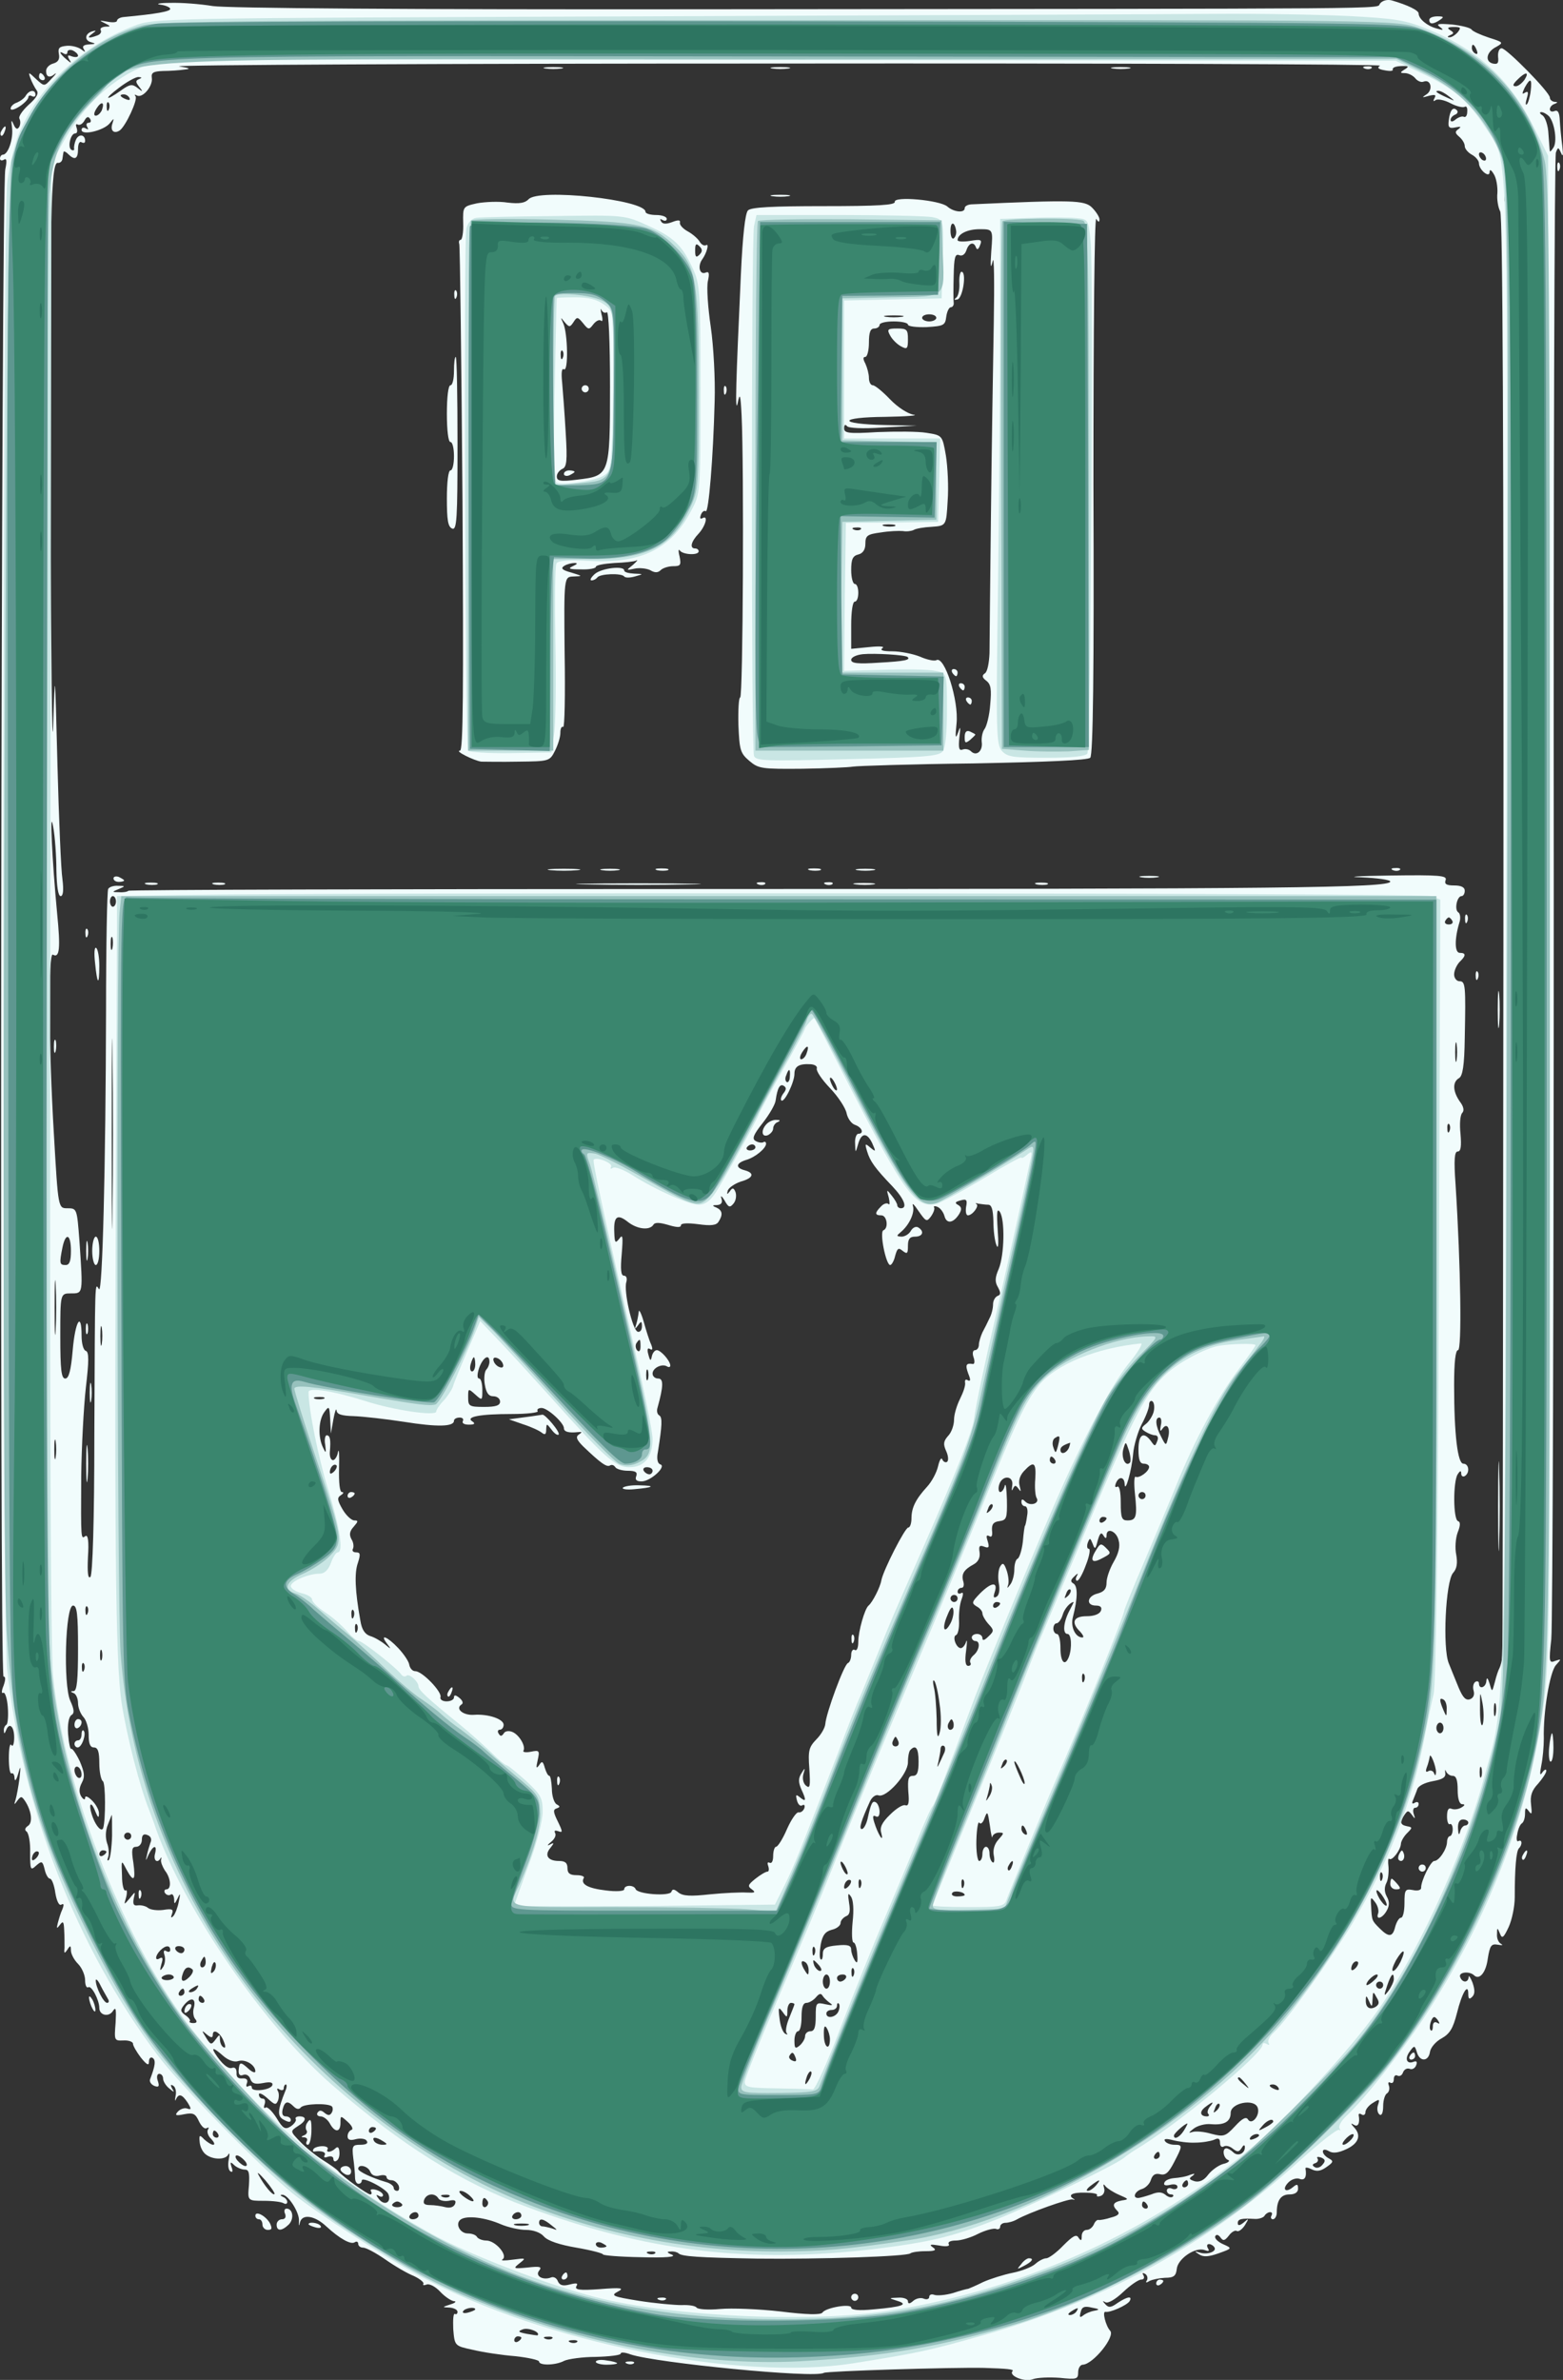 <?xml version="1.0" encoding="utf-8"?>
<!-- Generator: Adobe Illustrator 27.3.1, SVG Export Plug-In . SVG Version: 6.00 Build 0)  -->
<svg version="1.1" id="Calque_1" xmlns="http://www.w3.org/2000/svg" xmlns:xlink="http://www.w3.org/1999/xlink" x="0px" y="0px"
	 viewBox="0 0 440.7 670.9" style="enable-background:new 0 0 440.7 670.9;" xml:space="preserve">
<rect x="0" y="0" width="440.7" height="670.9" fill="#333333" stroke="none"/>
<style type="text/css">
	.st0{fill:#F1FCFC;}
	.st1{fill:#C9E6E4;}
	.st2{fill:#97C1BD;}
	.st3{fill:#5E9790;}
	.st4{fill:#3A866E;}
	.st5{fill:#2D7561;}
</style>
<g>
	<g transform="matrix(.1 0 0 -.1 0 924)">
		<path class="st0" d="M3891,9229.9c-13-16,107-14-1906-16c-855-1-1343,3-1385,9c-36,6-90,10-120,9c-30,0-43-3-28-5c16-2,28-8,28-12
			c0-7-36-14-132-23c-10-1-18-6-18-10c0-5-12-6-27-3c-23,4-25,4-8-4c18-9,18-10,2-10c-10-1-16-5-13-10s-1-12-10-15c-24-9-31-7-14,5
			c12,9,12,10,1,7c-22-6-24-26-4-31c14-4,13-5-5-6c-16-1-21-5-16-13c6-10,5-10-7-1c-8,6-26,11-40,10c-22-2-26-6-23-23
			c3-15-2-23-16-27c-11-3-20-12-20-21c0-17,10-21,25-8c6,4,1-3-10-14c-20-22-20-22-43-1c-22,21-23,21-16,2c4-11,12-26,17-33
			c7-9,1-21-23-42c-17-16-29-33-25-39c3-6,3-16-1-23c-5-8-10-6-16,8s-7,12-4-10c4-31-11-76-26-76c-4,0-8-5-8-11c0-5,5-7,11-3
			c8,5,9-3,4-27c-12-52-17-4249-5-4249c6,0,6-9,0-26c-6-14-6-23-1-20s11-15,13-40s0-48-4-50c-5-3-8-11-7-17c0-9,2-9,6,1
			c9,24,23,12,23-20c0-18-4-28-8-21c-4,6-7-10-7-37c0-26,3-46,8-43c4,2,8-4,8-14c1-10,5-5,10,12c7,26,8,24,4-12c-3-23-8-50-11-60
			c-5-15-4-16,5-3c10,13,12,13,21,0c19-28,23-62,9-71c-9-6-10-12-4-16c6-5,11-31,10-60c0-48,1-51,17-36c16,14,18,13,24-11
			c3-14,10-26,15-26s12-18,15-40c4-24,11-37,17-33c7,4,8,0,3-13c-5-10-10-28-13-39c-4-16-3-17,6-5s11,9,12-15c1-16,1-39,1-50
			c-2-16,0-17,8-5c8,13,10,12,10-2c0-10,9-27,20-38s20-32,20-46s4-23,9-20c9,6,31-36,31-58s28-27,39-8c8,12,9,3,7-34
			c-4-50-4-51,22-50c15,1,27-4,27-9c0-6,10-23,22-39c17-21,23-24,23-12c0,10,5,14,10,11c10-6,8-22-7-61c-2-6,3-14,12-18
			c13-5,15-1,10,14c-4,11-2,20,4,20s11-6,11-14c0-7,8-20,17-27c14-12,16-12,8,0c-5,10-4,12,4,7c6-4,9-17,6-29c-2-12-2-16,1-9
			c8,17,17,15,33-9c11-18,11-21-1-17c-7,3-19-1-26-8c-10-11-7-13,17-8c26,5,32,2,42-20c7-14,16-23,22-19c6,3,7,1,3-5
			c-3-6,1-18,10-26c8-9,11-16,5-16c-5,0-16,7-25,15c-13,14-15,13-13-7c1-13,8-28,17-35c20-16,57-16,64,0c3,6,4,0,1-15s-1-30,5-33
			c6-4,7,1,3,12c-5,15-3,16,8,5c7-6,20-12,29-12c12,0,14-9,12-44c-4-44-4-44,42-44c25,0,50-3,56-7c5-3,10-2,10,4c0,5-6,12-12,14
			c-8,4-9,6-2,6c16,1,49-50,47-74c-1-15,0-16,3-3c7,24,42,18,74-12c38-35,69-52,80-45c6,4,10,1,10-4c0-6,6-11,14-11s36-15,62-33
			c27-19,63-40,81-47c17-8,29-18,27-22c-3-4,1-5,9-2s25-6,38-20s31-26,39-27c8,0,4-5-10-9c-24-8-24-8-2-9c12-1,22-6,22-12
			c0-5-3-8-7-6c-5,3-6-16-5-43c4-47,4-47,55-58c29-7,82-15,120-18c37-4,67-11,67-15c0-12,47-11,71,2c11,5,51,11,89,11
			c39,1,70,5,70,9c0,5,12,4,28-2c72-24,520-68,545-52c8,5,361,16,452,14c65-2,85-4,80-9c-12-13,34-32,57-23c13,5,47,6,76,4
			c48-5,52-4,52,16c0,11,6,21,13,21c29,1,93,80,77,96c-12,13-23,55-13,53c12-3,60,18,68,30c9,16-7,13-34-5c-18-13-25-14-34-4
			s-9,11,0,6c7-4,28,8,50,29c20,19,43,35,51,35c7,0,10,5,6,12s-3,8,5,4c6-4,8-12,5-18c-5-7-2-8,7-2c8,4,27,8,44,9c24,0,31,5,33,25
			c3,29,53,63,79,53c11-4,14-3,9,5c-4,7-3,12,3,12c5,0,12-4,15-9c8-12-20-22-41-15c-16,5-16,4-2-5c12-8,27-7,55,3c39,14,39,14,12,26
			c-15,7-25,17-21,23c3,5,9,3,14-4c8-11,12-10,24,5c7,10,18,16,22,13c5-3,15,4,23,16c12,20,12,21-3,8c-11-9-17-10-17-2
			c0,12,11,14,47,12c11-1,24,3,28,8c3,6,11,11,16,11c6,0,7-4,4-10c-3-5-1-10,4-10c6,0,11,9,11,19c0,35,12,51,36,51c15,0,24,6,24,16
			c0,14-3,14-15,4c-21-17-31-5-12,14c9,9,23,13,31,10c15-6,21,5,17,29c-1,4,7,3,17-2c14-7,25-6,42,6c20,14,21,17,6,25
			c-9,5-16,13-16,19s6,7,17,1c11-7,27-5,50,6c34,16,42,39,21,61c-10,11-10,13,0,7c11-7,17,5,13,27c-1,5,3,6,9,2c5-3,10,0,10,7
			s9,19,21,26c19,12,20,11,14-7c-3-10-1-22,5-26s10,6,10,24c0,16,5,33,11,36c6,4,8,14,5,22s-1,11,4,8c6-3,10,1,10,10s5,13,10,10
			c6-3,13,0,16,9c3,8,11,13,19,10c7-3,15,2,18,10c4,10,1,13-7,10c-20-8-26,9-11,29c13,18,14,17,20-2c8-28,33-27,37,1
			c2,12,16,29,33,38c23,13,32,28,43,71c14,57,32,87,32,54c0-14,3-16,11-8s8,19,1,40c-6,15-11,22-11,16c-1-17-18-17-24,0
			c-5,14,26,17,39,5c15-15,34,7,39,47c6,37,10,42,28,39c12-2,16-2,10,2c-7,3-13,15-12,27c0,20,1,20,8,3c6-16,10-14,25,18
			c9,20,17,57,17,84c0,81,4,130,12,138c10,10,9,26-2,20c-4-3-6,6-3,19c2,14,8,28,13,31s9,15,9,27c0,18,2,19,11,7c8-11,9-7,6,19
			c-3,25,2,40,20,59c12,14,23,30,23,36s-5,4-11-4c-7-11-8-6-3,20c4,19,7,53,7,75c-2,76,17,188,34,207c16,18,16,18-2,12
			c-17-7-18-3-11,61c4,37,7,992,7,2121c-1,1129,2,2061,6,2070c6,16,7,16,15-2c5-12,6-5,3,21c-3,22-6,54-7,72c-1,21-5,30-15,26
			c-7-3-13-1-13,5s6,13,13,15c10,4,10,6,0,6c-7,1-13,6-13,12c0,15-122,139-136,139c-7,0-11-11-10-24c2-18-1-22-15-19
			c-23,6-18,33,10,47c21,12,20,13-21,26c-24,8-46,18-49,23c-4,5-28,11-55,14c-38,3-46,2-34-7s10-10-10-4c-26,7-50,27-50,42
			c0,9-31,24-76,37C3912,9241.9,3898,9238.9,3891,9229.9z M4110,9148.9c-7-8-18-15-24-14c-6,0-5,3,3,6c11,5,11,7,0,14
			c-10,6-7,9,10,9C4119,9163.9,4120,9161.9,4110,9148.9z M4164,9097.9c3-8,2-12-4-9s-10,10-10,16
			C4150,9118.9,4157,9115.9,4164,9097.9z M220,9082.9c0-4-7-5-17-2c-12,5-14,3-8-8c8-12,6-12-8,0c-18,15-23,26-7,16c6-3,10-2,10,4
			s7,8,15,5C213,9093.9,220,9087.9,220,9082.9z M3891,9054.9c-9-6-5-10,13-13c14-3,24-2,23,1c-2,7,8,11,31,11c14,0,15-2,2-10
			s-13-10,1-10c9,0,22-6,29-14c6-8,17-13,24-10c21,8,27-24,8-36c-14-9-13-10,7-4c17,4,21,3,16-6s-4-11,3-6c6,4,25,0,42-9
			s35-13,40-10s8-3,7-14c0-11-5-17-10-14c-4,2-14-1-22-7c-9-8-15-8-15-2s6,12,13,15c6,2,9,8,5,12c-11,12-20,0-23-28
			c-3-20,1-24,19-20c15,3,17,2,8-5c-10-7-10-11,3-22c8-7,15-18,15-26c0-7,9-18,20-24s20-17,20-24c0-19,30-43,30-25c0,9,5,6,12-6
			c7-11,11-35,10-53c-2-17,2-41,8-52c7-13,10-648,9-2032c-1-1107-2-2024-3-2039c-1-14-5-29-8-35c-3-5-9-22-13-39c-8-30-8-30-15-5
			c-5,16-8,19-9,8c-1-19-21-26-21-7c0,5-5,7-10,4c-6-4-8-15-5-25c3-11,0-20-10-24c-12-4-20,4-32,32c-8,20-21,51-28,69
			c-18,43-9,231,12,255c11,12,13,28,9,51c-4,19-2,47,4,63c8,20,8,30,1,32c-14,5-14,112-1,132c7,11,10,11,10,2c0-7,5-10,10-7
			c15,9,12,35-4,35s-26,82-26,221c0,67,4,99,11,99c11,0,8,233-7,468c-5,69-3,92,6,92s11,14,8,50c-3,27-1,53,5,59s4,18-7,32
			c-20,29-21,55-2,66c10,6,15,35,16,113c3,149,2,160-15,160c-8,0-15,9-15,19c0,11,7,26,15,35c19,18,19,26,1,26c-15,0-15,40-1,86
			c4,12,2,25-3,28c-12,7-4,46,9,46c5,0,9,7,9,15c0,10-10,15-30,15c-22,0-28,4-24,15c5,13-16,15-157,13c-90-1-127-4-81-5
			c45-2,82-7,82-12c0-18-318-21-1901-21c-908,0-1654-2-1657-5s-15-5-26-4c-21,0-21,1-1,9c19,8,19,9-2,9c-12,1-25-3-28-9
			c-3-5-6-159-6-342c-1-437-10-802-20-786c-12,18-11,39-13-409c0-246-5-396-11-402c-7-7-9,12-7,56c3,45,0,63-7,59
			c-13-9-13-14-12,169c1,83,7,195,13,249c9,76,9,101,0,104c-7,2-12,21-12,43c0,70-18,41-25-41c-5-58-11-80-21-80c-11,0-14,24-14,120
			c0,120,0,120,30,120c35,0,34-2,24,148c-7,91-7,92-34,92c-26,0-26,0-38,208c-15,248-16,516-3,507c19-11,22,17,12,117
			c-14,148-22,307-11,243c5-27,9-83,9-122c1-46,5-73,12-73s9,16,5,48c-4,26-10,171-14,322c-7,275-7,275-12,110c-3-91-6,188-8,620
			c-2,809,1,971,21,967c6-1,12,4,13,11c1,6,2,15,3,19c0,4,6,2,13-5c19-19,28-14,28,14c0,14,4,23,10,19c6-3,10-2,10,4
			c0,18-18,21-26,3c-4-9-6-21-5-25c1-5-3-6-8-3c-11,7-2,46,11,46c6,0,7,7,4,16c-3,8-2,12,3,9c6-3,14,2,19,11c6,11,11,13,16,5
			c4-6,2-11-4-11s-8-5-4-12s3-8-4-4s-12,2-12-4c0-17,62-2,79,18c13,16,13,16,8,0c-7-20,4-30,20-20c17,11,53,89,45,97c-4,5-2,5,4,2
			c16-9,46,27,42,50c-2,14,4,18,32,19c19,0,46,2,60,4c19,2,16,4-15,9c-22,4,734,8,1679,8C3130,9061.9,3898,9058.9,3891,9054.9z
			 M4299,9015.9c-7-10-18-19-25-19c-10,0-9,5,4,18C4301,9037.9,4313,9038.9,4299,9015.9z M392,9016.9c-10-4-10-8,0-21
			c12-15,11-16-4-4s-22,11-47-7c-45-32-49-25-5,8c21,16,46,30,54,30C401,9021.9,401,9020.9,392,9016.9z M4316,8983.9
			c-2-17-7-34-11-38s-4,4,0,17c5,17,4,21-5,16c-9-6-9-3-1,14C4315,9021.9,4320,9018.9,4316,8983.9z M4086,8967.9c18-14,18-14-6-3
			c-31,14-36,19-24,19C4062,8983.9,4075,8976.9,4086,8967.9z M365,8963.9c3-6-1-7-9-4c-18,7-21,14-7,14
			C355,8973.9,362,8969.9,365,8963.9z M287,8928.9c-4-8-11-15-17-15s-6,7,2,20C286,8955.9,296,8952.9,287,8928.9z M307,8931.9
			c-3-8-6-5-6,6c-1,11,2,17,5,13C309,8947.9,310,8938.9,307,8931.9z M4368,8911.9c16-20,23-72,12-88c-5-8-10-13-10-10
			c-1,3-2,24-4,48c-1,24-9,48-17,53s-9,9-3,9S4362,8917.9,4368,8911.9z M4190,8792.9c0-6-4-7-10-4c-5,3-10,11-10,16c0,6,5,7,10,4
			C4186,8805.9,4190,8797.9,4190,8792.9z M4247,8671.9c-3-7-5-2-5,12s2,19,5,13C4249,8689.9,4249,8677.9,4247,8671.9z M327,6698.9
			c0-8-4-15-9-15c-4,0-8,7-8,15s4,15,8,15C323,6713.9,327,6706.9,327,6698.9z M4095,6643.9c3-5-1-10-10-10s-13,5-10,10
			c3,6,8,10,10,10S4092,6649.9,4095,6643.9z M317,6566.9c-3-10-5-4-5,12c0,17,2,24,5,18C319,6589.9,319,6575.9,317,6566.9z
			 M317,5826.9c-1-120-2-22-2,217s1,337,2,218C319,6141.9,319,5945.9,317,5826.9z M4107,6251.9c-2-13-4-3-4,22s2,35,4,23
			C4109,6283.9,4109,6263.9,4107,6251.9z M2274,6269.9c-3-9-10-16-15-16s-4,9,3,20C2276,6295.9,2283,6293.9,2274,6269.9z
			 M2303,6227.9c-2-7,14-31,37-55s44-56,47-71s14-30,24-33c20-7,26-25,9-25c-5,0-10-12-9-27c1-28,1-28,8-4c9,34,25,36,40,5
			c11-25,11-26-5-13c-15,13-16,12-9-11c8-27,22-47,72-99c32-34,43-61,23-61c-5,0-10,4-10,8c0,5-7,17-16,28c-14,18-15,18-8-6
			c3-14,3-22-1-18s-14,1-21-7c-18-18-18-25,1-25c16,0,21-36,6-42c-12-4,7-98,19-98c4,0,11,12,14,26c6,21,9,24,21,14
			c13-10,15-8,15,14c0,19,5,26,20,26c22,0,27,15,9,26c-7,4-16-1-21-10s-17-16-26-16c-15,1-15,2-2,13c24,20,40,55,34,74
			c-3,10,4,3,16-15c21-30,23-31,35-15c7,10,11,21,9,25c-3,4,2,5,9,2c8-3,17-15,20-26c6-23,25-20,41,5c8,13,8,20-2,26c-11,6-9,9,6,13
			c17,5,20,2,16-18c-2-13,0-24,5-24c13,0,33,27,24,32c-4,3-2,3,5,1c8-1,20-3,28-3c10,0,14-13,15-47c0-27,4-57,9-68c5-12,6,6,3,45
			c-3,48-2,61,6,50c15-22,13-122-3-161c-11-25-11-37-2-52c8-15,8-21-1-24c-7-3-13-13-13-24s-4-28-10-39c-5-11-14-29-20-40
			c-5-11-10-27-10-35s-5-15-11-15s-8-9-4-20s3-20-2-19c-19,3-22-2-13-27c7-17,7-23-1-19c-6,4-9,1-8-6c2-8-5-28-14-46s-17-44-17-59
			s-7-36-17-46c-13-15-14-23-5-43c6-13,7-27,2-30c-4-3-11,1-13,7c-3,7-8-2-12-19c-4-18-18-44-31-58c-32-35-44-59-44-89
			c0-14-4-26-9-26c-9,0-70-119-76-149c-3-19-25-62-36-71s-29-73-29-102c0-17-4-27-10-23c-5,3-10-3-10-14c0-10-4-21-9-23
			c-11-3-62-142-64-172c-1-11-12-30-25-43c-21-22-24-31-20-83c3-49,2-57-9-48c-8,6-11,20-8,32c6,20,5,20-6,2c-8-13-8-24,0-43
			c15-32,14-38-3-24c-12,10-13,8-9-8c3-12,10-18,15-14c6,3,8,0,6-8c-3-8-10-13-16-12c-6,2-21-20-33-47c-12-28-26-50-31-50
			c-4,0-8-12-8-26s-4-22-10-19s-7-1-4-9c3-9,2-16-2-16c-5,0-20-9-34-20c-21-17-23-21-10-30c12-9,8-10-15-9c-16,1-63-1-103-5
			c-55-6-76-5-89,5c-12,10-17,11-20,2c-5-13-96-7-101,8c-5,12-32,12-32-1c0-5-22-7-52-3c-51,6-72,18-62,35c3,4-6,8-20,8
			c-19,0-26,5-26,20s-7,20-24,20c-31,0-42,16-24,37c11,14,11,16-2,9c-8-4-7-1,4,8c10,8,15,19,11,25c-3,7,0,8,9,5c13-5,13-2-1,27
			c-13,26-14,34-4,37c11,4,11,6,0,12c-7,5-13,24-13,44c-1,20-4,36-7,36c-4,0-9,10-13,23c-5,18-8,20-16,7c-8-11-9-8-4,14
			c6,27,5,29-19,24c-15-3-24-1-21,3c7,13-13,46-32,53c-10,4-21,2-24-5c-6-8-9-8-14,0c-4,6-2,11,3,11c6,0,11,6,11,14
			c0,16-43,31-84,28c-30-2-53,17-35,29c6,3,4,11-6,19s-15,9-15,1c0-6-9-11-21-11c-11,0-19,5-17,12c5,14-51,73-71,73c-8,0-15,8-17,18
			c-1,9-15,30-31,47c-30,32-54,42-32,13c13-17,12-17-6-2c-11,9-30,20-41,23c-15,5-24,18-28,44c-15,83-17,134-7,162c8,25,7,30-5,30
			c-8,0-12,4-9,10c3,5,2,18-4,27c-7,13-5,23,6,35c13,15,14,18,2,18c-8,0-23,14-33,31c-15,26-16,33-5,40c8,5,9,9,3,9s-9,25-8,68
			c1,37,0,57-3,45c-2-13-9-23-14-23c-6,0-10,10-9,23c3,34,1,47-9,47c-4,0-7-12-4-27c3-24,2-25-6-8c-15,30-13,79,4,101
			c13,18,14,16,16-21l2-40l7,40c4,22,8,33,9,25c1-11,14-15,49-16c26-1,89-8,141-16c94-15,141-14,141,3c0,5,7,9,16,9c8,0,12-4,9-10
			s4-10,17-10c16,0,19,3,10,9c-21,13,21,21,111,21c43,0,76,4,73,8c-3,5,2,9,11,9c17,0,63-42,63-57c0-10,13-14,40-11c12,1,12,0,2-7
			c-9-6-7-14,12-33c49-47,67-60,76-54c5,3,11,1,15-5c3-5,19-10,35-10c22,0,28-4,24-15c-4-10,0-15,15-15c25,0,71,42,53,48
			c-8,2-11,16-7,35c12,76,13,97,4,103c-6,3-8,13-5,22c17,61,17,82,2,82c-9,0-16,6-16,14c0,16,27,29,41,20c5-3,9-2,9,3
			c-1,14-27,43-38,43c-6,0-12-8-14-17c-3-15-5-14-10,5c-4,14-2,20,5,15c7-4,8,0,3,13c-5,10-14,39-21,64s-14,37-14,28c-1-9-4-25-7-35
			c-5-15-4-15,5-3c9,13,11,12,11-3c0-10-5-17-12-15c-15,5-40,115-32,140c3,11,0,18-7,18c-8,0-10,17-6,61c4,50,3,57-7,43
			c-11-14-13-12-14,19c-2,45,9,52,39,28c26-20,60-24,71-8c4,8,18,7,42,0c23-7,36-8,36-1c0,6,18,7,49,3c36-5,51-3,57,7
			c13,20,11,32-6,40c-13,5-12,7,2,7c12,1,16,7,12,19c-3,9,1,7,9-6c11-20,15-21,25-9c7,8,9,22,6,32c-5,13-9,14-16,3c-8-10-9-10-6,2
			c3,8,19,19,36,25c36,10,41,24,12,32c-27,7-25,20,3,29c26,7,57,33,57,46c0,5-4,7-8,4c-4-2-14-1-22,4c-10,6-6,17,21,51
			c18,23,35,52,36,63c5,35,12,48,23,41c8-5,7-11-1-21c-6-8-9-17-6-20c8-8,37,51,37,75c0,21,13,29,46,27
			C2298,6238.9,2305,6233.9,2303,6227.9z M2227,6204.9c0-11-5-18-9-15s-5,11-1,19C2224,6229.9,2229,6227.9,2227,6204.9z
			 M2360,6168.9c0-5-5-3-10,5s-10,20-10,25c0,6,5,3,10-5S2360,6174.9,2360,6168.9z M4087,6051.9c-3-8-6-5-6,6c-1,11,2,17,5,13
			C4089,6067.9,4090,6058.9,4087,6051.9z M2130,6005.9c0-5-7-9-15-9s-12,4-9,9c3,4,9,8,15,8C2126,6013.9,2130,6009.9,2130,6005.9z
			 M200,5713.9c0-29-4-40-15-40c-17,0-18,4-9,49C185,5766.9,200,5761.9,200,5713.9z M157,5491.9c-2-35-3-7-3,62s1,97,3,63
			C159,5581.9,159,5525.9,157,5491.9z M287,5451.9c-2-13-4-3-4,22s2,35,4,23C289,5483.9,289,5463.9,287,5451.9z M1806,5443.9
			c0-12-4-16-9-11s-6,14-3,20C1804,5467.9,1806,5466.9,1806,5443.9z M1340,5393.9c0-11-4-20-9-20s-7,9-4,20s7,20,9,20
			S1340,5404.9,1340,5393.9z M1380,5400.9c0-7-4-17-9-22c-5-6-7-25-4-42c4-24,11-33,24-33c11,0,19-7,19-15c0-11-12-15-45-15
			c-42,0-45,2-45,27s0,26,20,8s20-17,20,13c0,18-4,32-9,32c-6,0-6,12,0,30C1362,5413.9,1380,5424.9,1380,5400.9z M1418,5394.9
			c3-8-1-12-9-9c-7,2-15,10-17,17c-3,8,1,12,9,9C1408,5409.9,1416,5401.9,1418,5394.9z M1827,5351.9c-3-7-5-2-5,12s2,19,5,13
			C1829,5369.9,1829,5357.9,1827,5351.9z M913,5296.9c-7-2-19-2-25,0c-7,3-2,5,12,5S919,5299.9,913,5296.9z M3253,5260.9
			c-3-12-13-28-22-35c-14-11-14-14-1-22c8-5,20-10,27-10s10-7,6-16c-6-16-7-16-18,0c-21,28-35,18-35-24c0-29,4-40,15-40
			c8,0,15-4,15-9c0-13-28-33-38-28c-4,3-5-18-2-47c7-65,4-76-21-76c-16,0-19,7-19,51c0,30-4,48-10,44c-6-3-7,1-4,9c8,21,24,20,25-1
			c1-29,20,38,24,85c2,24,13,61,24,83c12,22,21,46,21,55c0,8,4,13,9,10S3256,5273.9,3253,5260.9z M3273,5221.9c-3-17-2-19,5-9
			c13,18,23,0,15-28c-5-21-6-21-19,5c-16,30-18,54-5,54C3274,5243.9,3276,5233.9,3273,5221.9z M157,5131.9c-2-13-4-3-4,22s2,35,4,23
			C159,5163.9,159,5143.9,157,5131.9z M2983,5163.9c-6-22-7-22-13-4c-4,10-2,22,4,26C2989,5195.9,2990,5191.9,2983,5163.9z
			 M3014,5158.9c-7-16-24-21-24-6c0,8,7,13,27,20C3018,5173.9,3017,5166.9,3014,5158.9z M3186,5116.9c-12-13-25,13-19,37
			c7,24,7,24,16-3C3188,5134.9,3189,5119.9,3186,5116.9z M2975,5123.9c3-5,1-10-4-10c-6,0-11,5-11,10c0,6,2,10,4,10
			C2967,5133.9,2972,5129.9,2975,5123.9z M942,5091.9c-7-7-12-8-12-2c0,14,12,26,19,19C951,5105.9,948,5097.9,942,5091.9z
			 M2919,5070.9c-2-24,0-48,4-54c9-15-18-24-32-10c-8,8-11,8-11-1c0-7,5-12,10-12c6,0,9-12,6-27c-2-16-5-28-6-28s-4-20-6-45
			c-3-25-10-46-15-48s-9-16-9-30c0-15-5-34-11-42c-10-13-10-13-6,0c2,8,0,26-5,40c-7,20-11,22-18,10c-5-8-7-29-4-46c4-20,1-35-6-39
			c-9-5-10-1-5,14c9,29-10,27-42-5c-23-24-24-27-10-36c10-5,17-14,17-20s8-20,17-30c16-17,16-20,0-35c-11-11-17-13-17-5
			c0,7-7,12-15,12s-15-4-15-10c0-5,5-10,10-10c15,0,12-26-5-40c-8-7-12-16-9-21s0-9-6-9c-8,0-10,14-6,43c3,23,3,34,0,25
			c-3-10-10-18-15-18c-13,0-25,33-13,37c5,2,9,20,8,40s2,47,7,60c6,16,5,22-1,18c-6-3-10-1-10,4c0,6,5,11,11,11s8,8,5,18
			c-6,20,1,33,29,48c13,7,19,19,17,34c-3,18,0,21,13,16s15-2,10,15c-5,15-4,19,4,15c7-5,10,1,8,16c-1,17,4,24,21,26c20,3,22,8,21,60
			c-1,31-3,49-6,40c-2-10-8-18-13-18c-4,0-6,9-3,20c8,29,42,27,37-2c-2-13-1-17,2-9c5,11,8,11,16,0c7-10,7-8,3,8c-4,14,0,29,12,42
			C2915,5122.9,2922,5117.9,2919,5070.9z M1840,5093.9c0-5-4-10-9-10c-6,0-13,5-16,10c-3,6,1,10,9,10
			C1833,5103.9,1840,5099.9,1840,5093.9z M3230,5023.9c0-5-4-10-10-10c-5,0-10,5-10,10c0,6,5,10,10,10
			C3226,5033.9,3230,5029.9,3230,5023.9z M2791,4980.9c-10-9-11-8-5,6c3,10,9,15,12,12S2798,4987.9,2791,4980.9z M3120,4959.9
			c0-3-4-8-10-11c-5-3-10-1-10,4c0,6,5,11,10,11C3116,4963.9,3120,4961.9,3120,4959.9z M3120,4911.9c0,23,28,12,34-14
			c5-17,0-37-14-61c-11-19-20-45-20-58c0-18-7-26-25-31c-30-7-34-34-5-34c13,0,18-5,14-15c-4-9-19-15-40-15c-38,0-45-18-18-44
			c8-9,11-16,6-16c-20,0-34,30-27,57c14,54,14,87,2,95c-9,5-9,10,2,20c10,10,12,10,7,1c-4-7-3-13,1-13c5,0,16,20,25,45
			c10,25,13,45,8,45s-6,8-3,17c6,15,7,14,14-3c6-17,8-15,14,9c6,21,10,25,16,15S3120,4901.9,3120,4911.9z M3011,4740.9
			c-10-9-11-8-5,6c3,10,9,15,12,12S3018,4747.9,3011,4740.9z M2700,4733.9c0-5-4-10-10-10c-5,0-10,5-10,10c0,6,5,10,10,10
			C2696,4743.9,2700,4739.9,2700,4733.9z M2820,4719.9c0-3-4-8-10-11c-5-3-10-1-10,4c0,6,5,11,10,11
			C2816,4723.9,2820,4721.9,2820,4719.9z M3014,4696.9c-16-32-18-63-4-63c11,0,13-39,4-64c-11-29-24-16-24,24c0,22-4,40-10,40
			c-5,0-10,7-10,15s4,15,9,15s13,10,17,23c5,18,21,36,31,37C3028,4723.9,3022,4711.9,3014,4696.9z M220,4593.9c0-89-3-120-12-121
			c-10,0-10-2,0-6c6-2,12-15,12-28s7-30,15-39c8-8,15-31,15-50c0-25,4-36,15-36s15-12,15-44c0-25,5-48,10-51c8-5,8-110,1-132
			c-4-12-19,3-29,29c-14,37-7,53,7,17c7-17,10-19,10-6c1,9-8,26-19,37c-12,12-20,15-20,8s-5-5-11,4c-7,12-6,24,2,39c9,17,7,29-6,60
			c-10,21-21,37-24,35s-7,16-9,42c-2,27,2,48,9,53c9,5,9,15-3,41c-20,45-14,268,8,268C217,4713.9,220,4689.9,220,4593.9z
			 M247,4691.9c-3-8-6-5-6,6c-1,11,2,17,5,13C249,4707.9,250,4698.9,247,4691.9z M2680,4663.9c-18-33-25-15-9,22c9,23,15,28,17,16
			C2690,4692.9,2686,4674.9,2680,4663.9z M997,4681.9c-3-8-6-5-6,6c-1,11,2,17,5,13C999,4697.9,1000,4688.9,997,4681.9z
			 M1007,4641.9c-3-8-6-5-6,6c-1,11,2,17,5,13C1009,4657.9,1010,4648.9,1007,4641.9z M287,4561.9c-3-7-5-2-5,12s2,19,5,13
			C289,4579.9,289,4567.9,287,4561.9z M237,4531.9c-3-8-6-5-6,6c-1,11,2,17,5,13C239,4547.9,240,4538.9,237,4531.9z M3057,4501.9
			c-3-8-6-5-6,6c-1,11,2,17,5,13C3059,4517.9,3060,4508.9,3057,4501.9z M2649,4437.9c5-32,5-69,0-84c-5-18-8-7-8,40c-1,36-4,76-8,90
			c-3,14-3,22,1,18C2638,4498.9,2645,4469.9,2649,4437.9z M4181,4379.9c-4-11-8,6-8,40c0,54,0,56,7,19
			C4184,4416.9,4184,4390.9,4181,4379.9z M4079,4420.9c0-21-1-21-9-2c-12,28-12,37,0,30C4076,4445.9,4080,4432.9,4079,4420.9z
			 M4217,4406.9c-3-10-5-4-5,12c0,17,2,24,5,18C4219,4429.9,4219,4415.9,4217,4406.9z M2686,4366.9c-10-10-19,5-10,18
			c6,11,8,11,12,0C2690,4377.9,2689,4369.9,2686,4366.9z M4070,4368.9c0-8-4-15-10-15c-5,0-10,7-10,15s5,15,10,15
			C4066,4383.9,4070,4376.9,4070,4368.9z M2533,4330.9c3-8-1-14-8-14s-11,6-8,14c3,7,6,13,8,13S2530,4337.9,2533,4330.9z
			 M2661,4295.9c-4-9-11-24-15-32c-3-8-4-4,0,10c3,14,6,30,6,37c1,7,5,10,10,7C2666,4314.9,2666,4304.9,2661,4295.9z M2590,4273.9
			c0-30-4-40-16-40c-13,0-15-9-13-44c3-31,1-42-8-39c-7,3-26-9-43-26c-24-23-30-37-25-53c8-31-10-2-20,31c-5,16-4,21,4,17
			c7-4,11,1,11,13c0,11-5,23-10,26c-10,6-14-1-24-47c-4-16-11-28-16-28c-9,0-2,23,23,78c6,13,17,20,24,17c22-8,83,60,83,93
			c0,16,3,32,7,35C2582,4322.9,2590,4311.9,2590,4273.9z M4049,4243.9c-1-10-2-11-6-2c-2,6-10,9-16,5c-7-4-8,0-4,11c4,10,7,23,8,29
			C4032,4303.9,4049,4261.9,4049,4243.9z M2831,4260.9c-10-9-11-8-5,6c3,10,9,15,12,12S2838,4267.9,2831,4260.9z M2889,4213.9
			c0-8-6,0-14,19c-8,18-15,36-15,40C2861,4285.9,2889,4227.9,2889,4213.9z M230,4237.9c0-8-4-12-10-9c-5,3-10,13-10,21s5,12,10,9
			C226,4255.9,230,4245.9,230,4237.9z M4096,4233.9c10,0,14-12,14-40c0-25,5-40,13-40s8-3-2-9c-8-5-20-7-28-4c-9,4-13-3-13-22
			c0-14,4-24,8-21c4,2,8-4,8-15c0-10-4-19-8-19s-8-8-8-17c-1-21-23-53-36-53c-10,0-38-57-37-76c0-6-10-9-23-6c-22,4-24,1-24-37
			c0-22-4-41-10-41c-5,0-12-11-16-25c-7-30-18-31-44-5c-22,22-22,22-24,63c-2,26-1,27,11,11c8-10,11-24,9-31c-8-21,12-15,24,7
			c8,14,8,26,0,40c-7,13-7,26-1,38c5,9,7,30,6,45c-2,16-1,26,2,23c8-7,32,25,33,42c0,7,8,21,17,30c16,16,16,17,0,20
			c-19,4-21,11-7,32c9,13,11,13,21,0c9-13,10-12,5,3c-3,9-1,17,4,17c6,0,10,5,10,11c0,5-5,7-11,3c-7-4-9-2-5,7c3,8,9,22,12,31
			c3,10,22,19,44,23c28,5,37,11,35,23c-1,9,0,11,2,5C4080,4239.9,4088,4233.9,4096,4233.9z M4177,4231.9c-3-7-5-2-5,12s2,19,5,13
			C4179,4249.9,4179,4237.9,4177,4231.9z M2790,4176.9c-11-17-11-17-6,0c3,10,6,24,7,30c0,9,2,9,5,0
			C2799,4199.9,2796,4186.9,2790,4176.9z M2798,4061.9c1,6,9,12,19,12c15,0,14-2-2-20c-11-12-16-29-13-44c3-14,1-23-3-20
			c-5,3-9,14-9,25c0,10-4,19-10,19c-5,0-10-9-10-20s-4-20-9-20s-9,27-8,59s5,54,8,49c4-6,11,0,15,13c8,21,9,19,15-21
			C2794,4068.9,2798,4054.9,2798,4061.9z M316,4064.9c-1-33-5-63-9-68c-5-4-5,0-2,8s2,26-3,39c-5,15-5,35,2,52c6,15,11,28,11,28
			C316,4123.9,316,4096.9,316,4064.9z M4140,4101.9c0-4-4-8-9-8s-12-8-14-17c-3-12-5-9-6,8s4,26,14,26
			C4133,4110.9,4140,4106.9,4140,4101.9z M2894,4077.9c3-8,2-12-4-9s-10,10-10,16C2880,4098.9,2887,4095.9,2894,4077.9z M370,4063.9
			c0-5-4-10-10-10c-5,0-10,5-10,10c0,6,5,10,10,10C366,4073.9,370,4069.9,370,4063.9z M424,4044.9c-3-9-8-25-10-36c-4-16-3-16,5,3
			c13,27,25,29,18,2c-5-19,7-28,16-12c2,4,3,2,1-5c-1-6,4-19,11-30c17-21,19-53,4-53c-5,0-7-5-4-10c4-6,11-8,16-5c5,4,9-2,10-12
			c0-16,1-16,10,2c7,16,8,14,3-10c-3-16-10-34-15-40c-7-7-8-5-4,6c5,13,0,15-25,11c-16-2-36,0-43,6c-6,5-19,8-28,7c-12-2-15,3-12,19
			c5,21,5,21-11,1c-17-20-17-20-10,4c3,13,2,21-2,18c-5-3-10,16-10,41c-2,46-2,46,12,19c21-39,27-33,20,18c-6,37-4,45,8,45
			c9,0,16,9,16,20c0,13,5,18,16,13C425,4063.9,429,4054.9,424,4044.9z M102,4001.9c-7-7-12-8-12-2c0,14,12,26,19,19
			C111,4015.9,108,4007.9,102,4001.9z M300,4019.9c0-3-4-8-10-11c-5-3-10-1-10,4c0,6,5,11,10,11C296,4023.9,300,4021.9,300,4019.9z
			 M2390,3958.9c0-5-5-3-10,5s-10,20-10,25c0,6,5,3,10-5S2390,3964.9,2390,3958.9z M2853,3978.9c-3-9-8-14-10-11c-3,3-2,9,2,15
			C2854,3998.9,2860,3995.9,2853,3978.9z M3897,3941.9c-3-8-6-5-6,6c-1,11,2,17,5,13C3899,3957.9,3900,3948.9,3897,3941.9z
			 M2392,3921.9c-7-7-12-8-12-2s3,14,7,17c3,4,9,5,12,2C2401,3935.9,2398,3927.9,2392,3921.9z M2427,3921.9c-3-8-6-5-6,6
			c-1,11,2,17,5,13C2429,3937.9,2430,3928.9,2427,3921.9z M2717,3921.9c-3-8-6-5-6,6c-1,11,2,17,5,13
			C2719,3937.9,2720,3928.9,2717,3921.9z M2720,3897.9c0-2-9-4-21-4c-11,0-18,4-14,10C2690,3911.9,2720,3906.9,2720,3897.9z
			 M3910,3869.9c0-5-7-1-15,10c-8,10-14,24-14,29c0,6,6,1,14-9C3903,3888.9,3910,3875.9,3910,3869.9z M2404,3821.9c-3-32-2-58,3-58
			c4,0,9-15,10-33c2-23,0-28-7-17c-5,8-10,22-10,30c0,12-9,15-40,12c-32-3-40-8-40-25c0-11-3-18-6-14c-4,3-3,22,0,41
			c5,27,13,37,31,42c14,3,25,12,25,19s7,15,15,19c11,4,13,14,9,38c-4,26-3,30,5,18C2406,3884.9,2408,3856.9,2404,3821.9z
			 M480,3742.9c0-5-5-7-11-3c-7,4-9,0-5-12c3-11,1-26-5-34c-8-12-9-9-4,9c5,16,4,21-4,17c-15-10-14,7,1,22S480,3756.9,480,3742.9z
			 M520,3743.9c0-5-4-10-9-10c-6,0-13,5-16,10c-3,6,1,10,9,10C513,3753.9,520,3749.9,520,3743.9z M2297,3731.9c-3-8-6-5-6,6
			c-1,11,2,17,5,13C2299,3747.9,2300,3738.9,2297,3731.9z M3949,3709.9c-7-14-16-26-21-26s-1,13,8,30
			C3957,3748.9,3966,3746.9,3949,3709.9z M580,3708.9c0-8-4-15-10-15c-5,0-7,7-4,15c4,8,8,15,10,15S580,3716.9,580,3708.9z
			 M602,3681.9c-8-8-9-4-5,13c4,13,8,18,11,10C610,3697.9,607,3686.9,602,3681.9z M2280,3685.9c0-15-2-15-10-2c-13,20-13,33,0,25
			C2276,3705.9,2280,3694.9,2280,3685.9z M2310,3698.9c7-9,8-15,2-15c-5,0-12,7-16,15c-3,8-4,15-2,15S2303,3706.9,2310,3698.9z
			 M3822,3691.9c-7-7-12-8-12-2c0,14,12,26,19,19C3831,3705.9,3828,3697.9,3822,3691.9z M543,3687.9c3-4-1-13-9-21
			c-18-18-27-13-18,11C522,3694.9,532,3697.9,543,3687.9z M2407,3671.9c-3-8-6-5-6,6c-1,11,2,17,5,13
			C2409,3687.9,2410,3678.9,2407,3671.9z M490,3665.9c0-4-9-8-19-8c-11,0-17,4-15,8c3,4,12,8,20,8S490,3669.9,490,3665.9z
			 M2340,3653.9c0-11-4-20-10-20c-5,0-10,9-10,20s5,20,10,20C2336,3673.9,2340,3664.9,2340,3653.9z M2385,3663.9c-3-5-10-10-16-10
			c-5,0-9,5-9,10c0,6,7,10,16,10C2384,3673.9,2388,3669.9,2385,3663.9z M3876,3658.9c-8-8-18-15-22-15c-3,0-1,7,6,15s17,15,22,15
			S3885,3666.9,3876,3658.9z M3930,3660.9c0-7-7-22-15-33c-13-17-14-16-4,14C3922,3674.9,3930,3682.9,3930,3660.9z M305,3603.9
			c3-5,2-10-3-10c-10,0-32,44-32,63c0,7,7,0,14-15C292,3625.9,302,3609.9,305,3603.9z M3900,3643.9c0-5-4-10-10-10c-5,0-10,5-10,10
			c0,6,5,10,10,10C3896,3653.9,3900,3649.9,3900,3643.9z M555,3633.9c-3-5-12-10-18-10c-7,0-6,4,3,10
			C559,3645.9,563,3645.9,555,3633.9z M520,3623.9c0-5-5-10-11-10c-5,0-7,5-4,10c3,6,8,10,11,10C518,3633.9,520,3629.9,520,3623.9z
			 M2341,3592.9c9-6,5-7-13-3c-27,6-28,5-28-35c0-30-4-41-15-41c-8,0-15-6-15-14c0-7-7-19-15-26c-13-11-15-8-15,14c0,14,5,26,10,26
			c6,0,10,18,10,40c0,27,4,40,14,40c7,0,19,7,26,15c10,12,15,13,20,4C2324,3606.9,2334,3597.9,2341,3592.9z M3879,3582.9
			c-17-10-29-2-28,19c0,14,2,13,9-3c8-18,9-18,10,5s2,23,11,6C3890,3595.9,3889,3589.9,3879,3582.9z M575,3603.9c3-5,1-10-4-10
			c-6,0-11,5-11,10c0,6,2,10,4,10C567,3613.9,572,3609.9,575,3603.9z M547,3581.9c-4-12-2-27,3-33c7-8,5-12-5-12c-8,0-13,3-10,5
			c3,3-3,11-12,17c-15,11-15,15-4,29C538,3610.9,553,3607.9,547,3581.9z M2240,3589.9c0-2-7-19-15-39c-8-19-11-38-7-42c4-5,2-5-4-2
			c-7,4-14,23-16,43c-4,32-3,34,9,18c12-17,13-16,13,4c0,12,5,22,10,22C2236,3593.9,2240,3591.9,2240,3589.9z M2364,3569.9
			c-7-17-34-22-34-6c0,6,7,10,15,10s15,5,15,12c0,6,2,9,5,6S2368,3578.9,2364,3569.9z M4056,3541.9c4-7,3-8-4-4s-12,0-12-10
			s-3-15-6-11c-7,6,2,37,10,37C4047,3553.9,4052,3548.9,4056,3541.9z M2340,3491.9c0-34-16-25-17,9c-1,25,2,32,8,22
			C2336,3514.9,2340,3500.9,2340,3491.9z M600,3503.9c0,19,22,6,31-19c6-14,5-20-1-16c-6,3-10,14-10,23c0,14-1,14-12-1
			c-12-16-14-16-27,5s-13,22,2,9C595,3494.9,600,3494.9,600,3503.9z M630,3443.9c14-12,31-18,42-14c20,6,48-11,48-29c0-5-8-3-18,6
			c-24,22-27,21-29-2c-1-13,3-18,13-14c8,3,17-2,20-12c5-13,14-15,36-11c20,4,28,2,26-6c-5-14-58-20-58-7c0,6-4,7-10,4c-5-3-7,0-4,8
			c4,10-1,15-13,14s-17,4-16,16c0,11-4,16-12,14c-11-5-30,11-49,41C595,3469.9,604,3466.9,630,3443.9z M2243,3439.9c4-10,1-13-8-9
			c-8,3-12,9-9,14C2233,3456.9,2237,3455.9,2243,3439.9z M2281,3376.9c-12-20-14-14-5,12c4,9,9,14,11,11
			C2290,3397.9,2287,3386.9,2281,3376.9z M3511,3366.9c13-16,12-17-3-4c-17,13-22,21-14,21C3496,3383.9,3504,3375.9,3511,3366.9z
			 M805,3346.9c-23-57-24-73-4-83c13-7,19-7,19,0c0,5-6,10-14,10c-9,0-12,7-9,20c6,23,14,25,31,8c8-8,15-9,20-3c8,11,77,13,88,3
			c3-4,3-12-1-18c-5-8-10-8-20,0c-9,8-15,8-20,0c-3-5,1-10,9-10s20-9,26-20c14-26,30-26,30,2c0,21,0,21,21,2c11-10,16-20,10-22
			s-11-10-11-18c0-10,7-13,24-8c13,3,27,1,30-5c5-7-2-11-18-11c-22,0-24-3-20-37c3-21,5-46,5-55c0-10,4-18,10-18c5,0,9,4,9,9
			c0,13,68-22,75-38c9-23-10-34-26-15c-9,12-10,15-1,10c6-4,12-3,12,2s-9,12-20,15s-18,1-14-4c3-5,2-9-2-9c-8,0-75,48-89,64
			c-5,7-26,21-45,33s-48,35-64,52c-28,29-28,29-7,43c25,15,27,28,5,28c-8,0-13-4-10-8c2-4-4-13-14-20c-16-10-22-7-40,23
			c-12,19-26,33-31,30c-5-4-6,1-3,9c3,9,1,16-5,16s-11,5-11,12c0,6,11,1,24-11c21-19,24-20,30-6c3,9,3,22-1,27c-3,7-1,8,5,4
			c7-4,12-2,12,3c0,6,3,11,6,11S809,3355.9,805,3346.9z M3605,3353.9c3-6-1-7-9-4c-18,7-21,14-7,14
			C3595,3363.9,3602,3359.9,3605,3353.9z M3411,3300.9c-6-8-8-17-4-20c3-4,2-7-4-7c-19,0-22,13-5,26
			C3420,3316.9,3425,3316.9,3411,3300.9z M3431,3290.9c-10-9-11-8-5,6c3,10,9,15,12,12S3438,3297.9,3431,3290.9z M3546,3298.9
			c8-21-16-51-27-34c-5,9-16,4-37-19c-27-29-32-30-67-21c-20,6-44,8-53,5c-12-4-11-2,3,9c11,9,34,15,50,13c37-3,55,7,55,32
			C3470,3311.9,3536,3324.9,3546,3298.9z M3590,3258.9c0-2-10-10-22-16c-21-11-22-11-9,4C3572,3262.9,3590,3269.9,3590,3258.9z
			 M3338,3233.9c-12-19-28-27-28-14c0,6,30,33,38,34C3349,3253.9,3345,3244.9,3338,3233.9z M1060,3239.9c0-3-4-8-10-11
			c-5-3-10-1-10,4c0,6,5,11,10,11C1056,3243.9,1060,3241.9,1060,3239.9z M615,3223.9c3-5,1-10-4-10c-6,0-11,5-11,10c0,6,2,10,4,10
			C607,3233.9,612,3229.9,615,3223.9z M3550,3219.9c0-2-7-7-16-10c-8-3-12-2-9,4C3531,3223.9,3550,3227.9,3550,3219.9z M3810,3208.9
			c-7-8-17-15-22-15c-11,0,14,29,26,30C3819,3223.9,3817,3216.9,3810,3208.9z M1080,3203.9c13-8,13-10-2-10c-9,0-20,5-23,10
			C1047,3216.9,1060,3216.9,1080,3203.9z M3370,3199.9c19,0,43,4,53,8c12,6,17,4,17-9c0-9,5-13,10-10c6,4,18,1,26-6
			c13-10,17-10,25,2c5,9,9,10,9,2c0-18-20-27-33-14c-6,6-15,11-19,11c-13,0-9-28,5-33c6-2,0-8-14-11c-14-4-33-18-43-31
			c-11-15-24-21-37-18c-16,5-18,8-7,15c9,7,7,8-7,3c-11-5-31-8-44-9s-26-6-28-13c-3-7,3-9,16-6c12,3,21,1,21-6c0-5-7-8-15-5
			c-8,4-15,1-15-5s5-11,12-11c6,0,8-3,5-6c-4-4-13-2-21,5c-10,8-21,9-40,1c-15-5-32-10-37-10c-17,0-9,19,10,25c11,3,23,15,26,26
			c5,15,13,19,26,16c15-4,24,4,39,33c25,48,25,50,1,50c-11,0-23,5-26,10c-5,7,3,8,22,3C3322,3202.9,3351,3198.9,3370,3199.9z
			 M3270,3163.9c0-5-5-10-11-10c-5,0-7,5-4,10c3,6,8,10,11,10C3268,3173.9,3270,3169.9,3270,3163.9z M690,3148.9c7-8,8-15,2-15
			c-5,0-15,7-22,15s-8,15-2,15C673,3163.9,683,3156.9,690,3148.9z M3729,3137.9c-6-8-16-11-22-7c-8,5-7,8,1,11c7,2,10,8,7,13
			c-4,5,1,6,10,3C3737,3152.9,3738,3147.9,3729,3137.9z M1044,3117.9c4-10,14-14,26-11c11,3,20,1,20-4s6-9,14-9s16-7,20-15
			c3-8,1-15-4-15c-6,0-10,4-10,9s-10,13-22,16c-41,12-78,30-78,37C1010,3140.9,1038,3133.9,1044,3117.9z M774,3054.9
			c-5-5-29,24-45,54c-6,11,2,4,19-15C764,3074.9,776,3056.9,774,3054.9z M3090,3078.9c-7-8-17-15-23-15s-2,7,9,15
			C3101,3097.9,3106,3097.9,3090,3078.9z M3350,3083.9c0-5-5-10-11-10c-5,0-7,5-4,10c3,6,8,10,11,10
			C3348,3093.9,3350,3089.9,3350,3083.9z M3155,3052.9c28-12,29-13,8-16c-25-5-29-13-12-30c7-7,2-13-18-18c-15-5-32-8-36-7
			s-10-5-13-13c-4-8-12-15-20-15s-14-8-14-17c0-14-2-15-9-5c-6,11-16,5-43-22c-19-20-41-36-48-36s-21-7-31-16s-39-20-64-25
			s-63-17-83-26c-20-10-39-18-42-19c-3,0-22-5-43-12c-21-6-45-8-53-5s-14,0-14-6s-7-8-15-5c-8,4-22,1-30-6c-10-9-15-9-15-1
			c0,6-12,11-27,10c-28-1-28-1-3-9c33-10,14-17-67-24c-40-4-63-2-63,5c0,12-72,0-81-14c-5-7-45-6-118,3c-61,7-138,10-171,7
			s-62-1-66,4c-3,5-22,8-42,7c-21,0-75,5-120,12c-75,12-81,15-60,26c19,10,11,12-51,7c-56-4-71-2-66,8c6,9,1,10-19,5
			c-19-5-28-2-33,9c-3,9-12,14-19,11c-23-9-46,4-34,19c9,11,3,13-32,9c-41-4-42-3-23,12s18,15-20,10c-22-3-35-3-28,1
			c16,11-20,53-46,53c-11,0-23,5-26,10c-3,6-15,10-26,10c-23,0-37,29-19,40s68,5,112-14c21-9,53-16,71-16c20,0,41-7,51-19
			c11-12,44-23,91-31c41-7,75-16,75-19s48-7,108-8c70-2,100,1,87,7c-15,6-16,9-4,9c9,1,19-2,22-5c9-9,57-12,222-15
			c170-2,424,6,432,15c4,3,22,6,42,6c28,0,33,3,21,11c-11,8-7,9,18,5c20-4,31-2,27,4c-3,6,5,10,20,10c14,0,42,8,63,19
			c20,10,43,16,50,14c6-3,12,0,12,6s7,11,15,11s23,4,33,10c34,19,144,58,156,56c6-2,8-1,4,1c-19,11-5,19,31,18c21,0,37-3,34-7
			c-2-4,3-5,11-2s12,13,9,22c-3,11-2,13,4,5C3122,3070.9,3139,3059.9,3155,3052.9z M1326,3048.9c20-19,5-19-20,0c-11,9-14,15-7,15
			S1318,3056.9,1326,3048.9z M1236,3042.9c3-6,17-9,29-7c17,4,22,1,18-9c-4-9-14-12-27-9c-11,3-31,6-43,6c-16,0-21,4-17,15
			C1203,3056.9,1226,3058.9,1236,3042.9z M1267,3047.9c-3-3-12-4-19-1c-8,3-5,6,6,6C1265,3053.9,1271,3050.9,1267,3047.9z
			 M1375,3034.9c3-5,1-12-5-16c-5-3-10,1-10,9C1360,3045.9,1366,3048.9,1375,3034.9z M1134,3025.9c2-4-4-8-14-8s-16,4-14,8
			c3,4,9,8,14,8S1131,3029.9,1134,3025.9z M3235,3023.9c3-5,1-10-4-10c-6,0-11,5-11,10c0,6,2,10,4,10
			C3227,3033.9,3232,3029.9,3235,3023.9z M1180,2993.9c0-5-7-10-16-10c-8,0-12,5-9,10c3,6,10,10,16,10
			C1176,3003.9,1180,2999.9,1180,2993.9z M1470,2993.9c0-5-7-10-16-10c-8,0-12,5-9,10c3,6,10,10,16,10
			C1466,3003.9,1470,2999.9,1470,2993.9z M1555,2966.9c18-14,18-15,2-9c-10,3-23,6-28,6s-9,5-9,10
			C1520,2987.9,1532,2985.9,1555,2966.9z M1488,2966.9c-10-2-26-2-35,0c-10,3-2,5,17,5S1497,2969.9,1488,2966.9z M1710,2907.9
			c0-2-7-4-15-4s-15,4-15,10c0,5,7,7,15,4C1703,2913.9,1710,2909.9,1710,2907.9z M1847,2887.9c-3-3-12-4-19-1c-8,3-5,6,6,6
			C1845,2893.9,1851,2890.9,1847,2887.9z M3085,2725.9c-11-2-25-8-32-14c-8-6-10-4-6,10c3,15,11,18,31,13
			C3101,2730.9,3102,2728.9,3085,2725.9z M1340,2729.9c0-2-9-6-20-9s-18-1-14,4C1311,2733.9,1340,2737.9,1340,2729.9z M3035,2723.9
			c-3-5-12-10-18-10c-7,0-6,4,3,10C3039,2735.9,3043,2735.9,3035,2723.9z M1516,2656.9c0-1-14,1-31,4c-25,5-26,7-10,13
			C1490,2678.9,1524,2665.9,1516,2656.9z M1470,2649.9c0-3-4-8-10-11c-5-3-10-1-10,4c0,6,5,11,10,11
			C1466,2653.9,1470,2651.9,1470,2649.9z M1557,2647.9c-3-3-12-4-19-1c-8,3-5,6,6,6C1555,2653.9,1561,2650.9,1557,2647.9z
			 M1627,2637.9c-3-3-12-4-19-1c-8,3-5,6,6,6C1625,2643.9,1631,2640.9,1627,2637.9z M1538,9046.9c12-2,32-2,45,0c12,2,2,4-23,4
			S1525,9048.9,1538,9046.9z M2178,9046.9c12-2,32-2,45,0c12,2,2,4-23,4S2165,9048.9,2178,9046.9z M3138,9046.9c12-2,32-2,45,0
			c12,2,2,4-23,4S3125,9048.9,3138,9046.9z M3848,9046.9c7-3,16-2,19,1c4,3-2,6-13,5C3843,9052.9,3840,9049.9,3848,9046.9z
			 M1490,8677.9c-10-10-25-13-59-9c-25,4-64,2-86-2c-40-9-40-9-39-56c1-26-3-47-7-47c-5,0-6-6-4-12c2-7,6-331,9-720
			c3-541,2-708-7-708c-17,0,39-28,60-31c10,0,57-1,105,0c86,1,88,1,103,31c8,16,15,38,15,50s3,19,8,17c4-3,6,91,4,209
			c-2,214-2,214,25,215s26,1-6,11c-26,7-31,12-20,19c8,5,21,8,29,8c10,0,8-3-5-9c-15-7-10-9,23-9c23-1,42,3,42,7c0,5,23,9,52,11
			c28,1,57,4,62,7c6,3,2-2-9-12c-20-16-20-16,4-11c13,3,33,1,44-4c13-8,22-8,30,0c6,6,22,11,35,11c21,0,23,3,18,28c-4,15-3,22,1,16
			c9-12,53-14,53-2c0,4-4,8-10,8c-16,0-12,19,10,42c20,22,28,54,10,43c-6-3-7,1-4,9c3,9,9,14,14,11c8-5,21,150,25,310
			c2,61-3,155-11,210c-8,54-12,112-8,129c5,23,3,28-8,23c-16-5-21,20-8,38s20,46,11,40c-6-3-14,2-19,11c-5,8-20,21-33,28
			s-23,18-22,24c2,8-4,9-22,2c-16-6-27-6-31,2c-4,7-3,8,4,4s12-2,12,3c0,6-13,11-30,11c-16,0-30,4-30,9
			C1820,8676.9,1516,8709.9,1490,8677.9z M1972,8521.9c-9-9-12-7-12,12s3,21,12,12S1981,8530.9,1972,8521.9z M1711,8359.9
			c5,3,9-82,9-208c0-253-1-253-92-264c-48-6-58-4-58,9c0,8,7,17,15,21c13,5,15,22,10,103c-3,54-8,117-10,141c-3,28-1,41,5,37
			c13-8,11,102-2,130c-8,18-8,18,4,3c13-15,15-15,25,0c10,16,12,15,27-3c15-19,17-19,29-3c8,10,17,14,22,10c4-4,5,4,1,18
			c-3,14-3,19,0,12C1699,8359.9,1706,8355.9,1711,8359.9z M1587,8231.9c-3-8-6-5-6,6c-1,11,2,17,5,13
			C1589,8247.9,1590,8238.9,1587,8231.9z M1640,8143.9c0-5,5-10,10-10c6,0,10,5,10,10c0,6-4,10-10,10
			C1645,8153.9,1640,8149.9,1640,8143.9z M1590,7903.9c0-5,7-7,15-4c8,4,15,8,15,10s-7,4-15,4S1590,7909.9,1590,7903.9z
			 M2178,8686.9c12-2,32-2,45,0c12,2,2,4-23,4S2165,8688.9,2178,8686.9z M2523,8670.9c1-9-47-12-200-12c-145,0-205-3-214-12
			c-8-8-15-72-20-180c-14-306-17-398-9-363c6,30,8,25,11-35c7-146,4-795-4-795c-4,0-6-35-5-77c3-71,5-80,31-102s35-23,150-22
			c67,1,131,4,142,6s164,7,339,9c208,4,323,9,330,16c8,8,11,240,9,772c0,447,3,755,8,747c6-10,9-10,9-1c0,6-9,21-21,33
			c-21,21-56,22-341,9c-10-1-18-5-18-11c0-14-31-11-49,5C2650,8675.9,2519,8687.9,2523,8670.9z M2696,8588.9c1-8-2-17-7-21
			c-5-3-9,7-9,22C2680,8616.9,2692,8615.9,2696,8588.9z M2795,8531.9c-3-44-2-53,4-28c4,19,5-59,3-175c-2-115-6-361-8-545
			s-4-357-4-385c-1-27-6-53-13-57c-9-6-8-12,4-21c13-10,15-24,11-67c-2-30-10-61-16-69s-9-24-8-36c4-26-15-42-30-27c-6,6-16,8-24,5
			c-10-4-12,5-9,34c4,32,3,34-4,13c-7-19-8-12-4,26c7,65-34,193-57,179c-5-3-26,1-46,10c-20,8-55,15-78,15c-26,0-36,3-28,9
			c8,5-8,6-37,3l-51-5v67c0,37,4,66,10,66s10,11,10,25s-4,25-10,25c-5,0-10,17-10,39c0,30,4,40,20,44c13,3,20,14,20,30
			c0,23,5,27,43,32c24,4,52,5,63,4c10-2,24,0,30,3c6,4,29,8,51,9c41,3,41,3,45,73c3,39,0,97-5,128c-10,57-10,57-55,64
			c-24,4-86,4-138,2c-82-5-94-3-94,11c0,9,3,12,8,6c4-6,44-8,102-4l95,5l-92,2c-133,3-130,22,4,23c59,1,95,4,79,6c-17,3-45,21-67,44
			c-20,21-42,39-48,39s-11,9-11,21c0,11-5,29-10,40c-7,13-7,19,0,19c5,0,10,18,10,40c0,29,4,40,15,40c8,0,15,5,15,10
			c0,6,18,10,40,10s40-4,40-9s24-8,53-7c48,3,52,5,55,29c2,15,8,27,13,27s9,6,8,13c-1,6-1,41,0,76c1,51,4,62,15,58c9-4,17,2,21,14
			c7,21,21,25,27,7c3-7,7-5,11,6c7,17,3,18-28,13c-19-3-35-2-35,2c0,17,27,31,62,31C2800,8593.9,2800,8593.9,2795,8531.9z
			 M2543,8346.9c-13-2-33-2-45,0c-13,2-3,4,22,4S2555,8348.9,2543,8346.9z M2640,8343.9c0-5-9-10-20-10s-20,5-20,10c0,6,9,10,20,10
			S2640,8349.9,2640,8343.9z M2523,7756.9c-7-2-21-2-30,0c-10,3-4,5,12,5C2522,7761.9,2529,7759.9,2523,7756.9z M2427,7747.9
			c-3-3-12-4-19-1c-8,3-5,6,6,6C2425,7753.9,2431,7750.9,2427,7747.9z M2559,7387.9c9-8-7-12-81-16c-59-4-78-2-78,8c0,7,14,14,33,16
			C2467,7398.9,2552,7393.9,2559,7387.9z M2705,8441.9c1-18-3-37-9-41c-7-6-6-7,4-5c15,5,26,78,11,78
			C2707,8473.9,2704,8458.9,2705,8441.9z M2510,8293.9c6-11,19-24,30-30c18-10,20-7,20,20s-3,30-30,30S2500,8311.9,2510,8293.9z
			 M2685,7343.9c3-5,8-10,11-10c2,0,4,5,4,10c0,6-5,10-11,10C2684,7353.9,2682,7349.9,2685,7343.9z M2705,7303.9c3-5,8-10,11-10
			c2,0,4,5,4,10c0,6-5,10-11,10C2704,7313.9,2702,7309.9,2705,7303.9z M2725,7263.9c3-5,8-10,11-10c2,0,4,5,4,10c0,6-5,10-11,10
			C2724,7273.9,2722,7269.9,2725,7263.9z M2720,7161.9c0-17,2-18,15-8c8,7,15,14,15,15c0,2-7,5-15,9
			C2725,7181.9,2720,7176.9,2720,7161.9z M1281,8407.9c0-11,3-14,6-6c3,7,2,16-1,19C1283,8424.9,1280,8418.9,1281,8407.9z
			 M1280,8193.9c0-22-4-40-10-40s-10-33-10-80s4-80,10-80s10-18,10-40s-4-40-10-40s-10-33-10-79c0-61,3-80,15-85c13-5,15,26,15,239
			c0,135-2,245-5,245S1280,8215.9,1280,8193.9z M2041,8137.9c0-11,3-14,6-6c3,7,2,16-1,19C2043,8154.9,2040,8148.9,2041,8137.9z
			 M1677,7621.9c-11-10-15-18-9-18s13,4,16,8c7,11,69,13,76,3c3-4,16-4,30,0c25,7,25,7-2,8c-16,1-28,4-28,9
			C1760,7645.9,1697,7638.9,1677,7621.9z M1553,6786.9c20-2,54-2,75,0c20,2,3,4-38,4S1532,6788.9,1553,6786.9z M1698,6786.9
			c12-2,32-2,45,0c12,2,2,4-23,4S1685,6788.9,1698,6786.9z M1853,6786.9c9-2,23-2,30,0c6,3-1,5-18,5
			C1849,6791.9,1843,6789.9,1853,6786.9z M2283,6786.9c9-2,23-2,30,0c6,3-1,5-18,5C2279,6791.9,2273,6789.9,2283,6786.9z
			 M2418,6786.9c12-2,32-2,45,0c12,2,2,4-23,4S2405,6788.9,2418,6786.9z M3928,6786.9c7-3,16-2,19,1c4,3-2,6-13,5
			C3923,6792.9,3920,6789.9,3928,6786.9z M320,6763.9c0-6,7-10,15-10s15,2,15,4s-7,6-15,10C327,6770.9,320,6768.9,320,6763.9z
			 M3218,6766.9c12-2,32-2,45,0c12,2,2,4-23,4S3205,6768.9,3218,6766.9z M413,6746.9c9-2,23-2,30,0c6,3-1,5-18,5
			C409,6751.9,403,6749.9,413,6746.9z M603,6746.9c9-2,23-2,30,0c6,3-1,5-18,5C599,6751.9,593,6749.9,603,6746.9z M1658,6746.9
			c78-2,206-2,285,0c78,1,14,3-143,3S1579,6747.9,1658,6746.9z M2138,6746.9c7-3,16-2,19,1c4,3-2,6-13,5
			C2133,6752.9,2130,6749.9,2138,6746.9z M2328,6746.9c7-3,16-2,19,1c4,3-2,6-13,5C2323,6752.9,2320,6749.9,2328,6746.9z
			 M2413,6746.9c15-2,37-2,50,0c12,2,0,4-28,4C2408,6750.9,2397,6748.9,2413,6746.9z M2923,6746.9c9-2,23-2,30,0c6,3-1,5-18,5
			C2919,6751.9,2913,6749.9,2923,6746.9z M4131,6647.9c0-11,3-14,6-6c3,7,2,16-1,19C4133,6664.9,4130,6658.9,4131,6647.9z
			 M241,6607.9c0-11,3-14,6-6c3,7,2,16-1,19C243,6624.9,240,6618.9,241,6607.9z M268,6525.9c6-62,12-67,12-9c0,25-4,48-9,51
			S265,6551.9,268,6525.9z M4161,6487.9c0-11,3-14,6-6c3,7,2,16-1,19C4163,6504.9,4160,6498.9,4161,6487.9z M4223,6393.9
			c0-47,2-66,4-42c2,23,2,61,0,85C4225,6459.9,4223,6440.9,4223,6393.9z M152,6288.9c0-16,2-22,5-12c2,9,2,23,0,30
			C154,6312.9,152,6305.9,152,6288.9z M243,5713.9c0-25,2-35,4-22c2,12,2,32,0,45C245,5748.9,243,5738.9,243,5713.9z M260,5713.9
			c0-22,5-40,10-40c6,0,10,18,10,40s-4,40-10,40C265,5753.9,260,5735.9,260,5713.9z M242,5493.9c0-14,2-19,5-12c2,6,2,18,0,25
			C244,5512.9,242,5507.9,242,5493.9z M253,5313.9c0-25,2-35,4-22c2,12,2,32,0,45C255,5348.9,253,5338.9,253,5313.9z M243,5113.9
			c0-47,2-66,4-42c2,23,2,61,0,85C245,5179.9,243,5160.9,243,5113.9z M4224,4993.9c0-113,2-159,3-102c2,56,2,148,0,205
			C4226,5152.9,4224,5106.9,4224,4993.9z M2162,6071.9c-17-17-15-39,3-32c8,4,15,12,15,19s6,16,13,18c8,4,7,6-3,6
			C2181,6083.9,2169,6078.9,2162,6071.9z M1480,5244.9l-45-6l40-14c22-7,46-18,53-24c9-7,12-4,12,9c1,18,1,18,15,0c8-11,17-17,20-14
			c6,6-39,59-46,56C1527,5251.9,1505,5247.9,1480,5244.9z M1756,5045.9c-2-4,12-6,32-4c56,5,62,10,15,11
			C1780,5053.9,1759,5049.9,1756,5045.9z M980,5022.9c0-5,5-7,10-4c6,3,10,8,10,11c0,2-4,4-10,4C985,5033.9,980,5028.9,980,5022.9z
			 M2401,4617.9c0-11,3-14,6-6c3,7,2,16-1,19C2403,4634.9,2400,4628.9,2401,4617.9z M1265,4472.9c-4-6-5-12-2-15c2-3,7,2,10,11
			C1280,4485.9,1274,4488.9,1265,4472.9z M1571,4217.9c0-11,3-14,6-6c3,7,2,16-1,19C1573,4234.9,1570,4228.9,1571,4217.9z
			 M3092,4872.9c-19-30-15-41,11-28c31,16,31,16,15,32C3105,4889.9,3102,4888.9,3092,4872.9z M210,4377.9c0-8,5-12,10-9
			c6,3,10,10,10,16c0,5-4,9-10,9C215,4393.9,210,4386.9,210,4377.9z M230,4350.9c0-9-4-17-10-17c-5,0-10-4-10-10c0-5,4-10,9-10
			c12,0,25,39,17,47C233,4364.9,230,4359.9,230,4350.9z M3946,4014.9c-4-7-5-15-2-18c9-9,19,4,14,18
			C3954,4025.9,3952,4025.9,3946,4014.9z M4000,3973.9c0-5,5-10,10-10c6,0,10,5,10,10c0,6-4,10-10,10
			C4005,3983.9,4000,3979.9,4000,3973.9z M3920,3928.9c0-8,7-15,16-15c14,0,14,3,4,15c-7,8-14,15-16,15S3920,3936.9,3920,3928.9z
			 M391,3897.9c0-11,3-14,6-6c3,7,2,16-1,19C393,3914.9,390,3908.9,391,3897.9z M527,3586.9c-4-3-7-11-7-17s5-5,12,2c6,6,9,14,7,17
			C536,3591.9,530,3590.9,527,3586.9z M865,3253.9c-3-5-4-14-1-19c4-5,0-12-6-14c-10-4-10-6,0-6c7-1,10-5,7-11c-3-5-2-10,3-10
			s9,16,10,35C879,3264.9,876,3271.9,865,3253.9z M884,3181.9c-3-5-2-8,3-7c20,3,34-2,28-11c-3-6,1-7,9-4c9,3,16,1,16-6c0-6,4-9,9-5
			c6,3,9,14,8,25c-1,13-5,16-11,10c-12-12-29-13-22-2c2,4-4,8-15,8S886,3185.9,884,3181.9z M960,3124.9c0-5,7-11,15-15
			c9-3,15,0,15,9c0,8-7,15-15,15S960,3129.9,960,3124.9z M2879,2856.9c-13-15-12-15,9-4c23,12,28,21,13,21
			C2896,2873.9,2886,2866.9,2879,2856.9z M1585,2823.9c-3-5-1-10,4-10c6,0,11,5,11,10c0,6-2,10-4,10
			C1593,2833.9,1588,2829.9,1585,2823.9z M2400,2763.9c0-5,5-10,10-10c6,0,10,5,10,10c0,6-4,10-10,10
			C2405,2773.9,2400,2769.9,2400,2763.9z M1858,2756.9c7-3,16-2,19,1c4,3-2,6-13,5C1853,2762.9,1850,2759.9,1858,2756.9z
			 M4030,9183.9c0-13,11-13,30,0c12,8,11,10-7,10C4040,9193.9,4030,9189.9,4030,9183.9z M110,9023.9c0-5,5-10,11-10c5,0,7,5,4,10
			c-3,6-8,10-11,10C112,9033.9,110,9029.9,110,9023.9z M73,8970.9c-4-8-16-16-25-20c-10-3-18-11-18-17s11-3,25,6s25,21,25,26
			s5,6,10,3c6-3,10-1,10,4C100,8987.9,83,8986.9,73,8970.9z M5,8872.9c-4-6-5-12-2-15c2-3,7,2,10,11C20,8885.9,14,8888.9,5,8872.9z
			 M4391,8767.9c0-11,3-14,6-6c3,7,2,16-1,19C4393,8784.9,4390,8778.9,4391,8767.9z M4368,4313.9c-2-22,0-40,4-40c5,0,8,18,8,40
			s-2,40-4,40S4370,4335.9,4368,4313.9z M4295,4012.9c-4-6-5-12-2-15c2-3,7,2,10,11C4310,4025.9,4304,4028.9,4295,4012.9z
			 M251,3608.9c1-19,18-51,18-35c0,8-4,22-9,30S251,3614.9,251,3608.9z M3975,3443.9c-3-5-1-10,4-10c6,0,11,5,11,10c0,6-2,10-4,10
			C3983,3453.9,3978,3449.9,3975,3443.9z M804,2998.9c3-9,0-15-9-15c-8,0-15-7-15-15c0-19,14-19,34,0c16,16,12,45-6,45
			C802,3013.9,800,3006.9,804,2998.9z M720,2993.9c0-6,5-10,10-10c6,0,10-7,10-15s7-15,15-15c12,0,13,4,6,19
			C749,2993.9,720,3008.9,720,2993.9z M870,2969.9c0-2,9-6,20-9s18-1,14,4C899,2973.9,870,2977.9,870,2969.9z M3260,2802.9
			c0-5,5-7,10-4c6,3,10,8,10,11c0,2-4,4-10,4C3265,2813.9,3260,2808.9,3260,2802.9z M1680,2581.9c0-4,14-8,30-8c17,0,30,2,30,4
			s-13,6-30,8C1694,2588.9,1680,2586.9,1680,2581.9z M1768,2576.9c7-3,16-2,19,1c4,3-2,6-13,5C1763,2582.9,1760,2579.9,1768,2576.9z
			"/>
	</g>
	<g transform="matrix(.1 0 0 -.1 0 924)">
		<path class="st1" d="M1820,9193.9c-1385-5-1385-5-1442-27c-148-56-274-175-327-310c-11-28-24-85-30-127c-15-106-15-4057-1-4194
			c42-390,195-784,424-1089c62-83,289-315,381-390c69-56,262-181,365-236c346-185,891-294,1216-243c175,28,211,35,359,77
			c350,99,638,257,896,491c59,53,110,94,115,90c4-4,4-2,1,4c-4,6,5,22,19,35c51,47,152,176,217,274c181,277,294,569,337,868
			c20,140,21,174,18,2263l-3,2121l-42,84c-66,132-159,217-298,273c-61,25-89,30-225,37c-85,4-254,7-375,6S2582,9196.9,1820,9193.9z
			 M4012,9031.9c87-41,130-79,177-152c68-108,63,65,58-2265c-4-2307-1-2159-63-2388c-60-224-201-525-317-679
			c-90-120-267-307-359-380c-288-230-632-383-994-441c-222-36-617-18-833,37c-135,34-359,121-461,177c-277,154-466,314-672,570
			c-189,235-366,679-398,1003c-8,71-10,771-8,2185l3,2080l33,60c55,103,145,185,235,217c49,17,137,18,1787,15l1735-2L4012,9031.9z
			 M1343,8625.9c-13-2-24-13-28-30c-8-31-3-1459,5-1472c3-4,57-8,120-7l115,2l7,50c5,28,6,145,4,261s-1,216,3,222c5,8,36,10,92,7
			c146-8,231,33,287,140c27,50,27,50,27,345c0,279-2,297-22,340c-30,65-53,87-126,120c-66,30-66,30-264,27
			C1454,8629.9,1355,8627.9,1343,8625.9z M1704,8380.9c28-20,28-20,25-243c-4-208-5-224-24-237c-21-16-120-31-136-21
			c-7,4-9,95-5,263c3,141,5,257,6,257c0,1,24,2,53,2C1659,8401.9,1684,8395.9,1704,8380.9z M2126,8602.9c-8-41-8-1472,0-1494
			c6-14,31-15,263-9c217,5,258,8,269,22c8,10,12,51,12,118c0,103,0,103-33,109c-18,4-83,5-145,3l-112-3l2,208l3,209l130,1l130,2
			l3,118l3,117h-271v389l138,3l137,3l3,111c3,111,3,111-29,118c-17,3-136,6-264,6h-232L2126,8602.9z M2913,8625.9l-93-3v-297
			c0-163-3-496-6-740c-6-414-5-444,11-463c16-17,32-19,126-19c72,0,110,4,115,12c9,15,18,1362,9,1444c-6,61-7,62-38,65
			C3019,8626.9,2963,8627.9,2913,8625.9z M503,6716.9l-173-3l-2-563c-6-1250-3-1594,15-1712c15-95,51-235,77-300c4-11,14-36,20-55
			c82-230,307-557,496-721c196-170,363-275,549-344c335-125,623-160,970-120c167,20,229,35,356,85c104,42,332,152,358,173
			c7,6,21,16,31,22c115,68,360,271,360,297c0,5,5,6,12,2c6-4,8-3,5,3c-4,6,3,19,14,29c37,34,160,205,221,306
			c103,174,168,340,203,518c9,47,21,105,27,130c7,31,12,398,15,1143l4,1097l-26,10C4012,6722.9,992,6724.9,503,6716.9z M2394,6180.9
			c158-308,188-349,248-334c13,4,73,36,131,71c59,36,107,62,107,59s7,0,16,8c13,11,15,9,10-12c-25-117-82-373-101-454
			c-25-107-55-247-59-281c-4-32-52-153-138-349c-102-231-91-206-133-310c-20-49-42-103-49-120c-8-16-36-88-63-160
			c-107-277-125-322-151-374l-27-54l-367-4c-203-1-368-1-368,1c0,3,18,53,40,113c24,64,40,126,40,152c0,39-5,48-47,87
			c-27,24-51,44-55,44s-24,17-45,38c-21,20-60,55-87,77c-88,71-116,97-116,107c0,14-27,38-34,30c-4-3-10-2-14,3
			c-13,19-110,95-120,95c-6,0-21,13-34,28s-40,39-60,52c-21,14-38,30-38,37c0,6-13,14-30,18c-16,4-30,13-30,20c0,14,50,35,82,35
			c13,0,24,11,31,30c6,17,15,30,19,30c17,0,7,66-26,175c-29,93-56,229-56,277c0,14,71,3,162-26c77-25,198-43,198-29c0,5,10,20,23,33
			c12,14,23,32,25,40s20,52,40,98l36,84l61-64c33-35,96-104,140-153c149-167,180-195,219-195c43,0,66,28,66,80c0,19-23,134-51,255
			c-90,394-119,528-115,532c8,9,55-10,49-20c-3-6-1-7,5-3s30-5,54-20c66-42,161-84,188-84c17,0,32,10,47,33c21,31,123,217,123,223
			c0,2,29,56,65,120s65,118,65,121c0,4,24,32,26,29C2297,6369.9,2341,6284.9,2394,6180.9z M3179,5391.9c-43-55-114-186-187-350
			c-46-101-206-489-242-583c-94-252-113-301-120-310c-5-5-24-48-43-95s-61-146-92-220c-32-74-88-214-125-310c-36-96-72-175-78-174
			c-7,1-52,2-102,3c-78,1-90,3-90,18c0,10,44,119,97,243s120,284,148,355c83,208,157,385,250,605c48,113,124,297,170,410
			c100,250,127,305,165,352c49,59,161,104,287,117C3224,5452.9,3207,5425.9,3179,5391.9z M3540,5447.9c0-3-22-34-49-70
			c-56-74-124-200-174-324c-19-47-60-144-91-217c-31-72-56-134-56-137c0-14-131-338-190-471c-22-50-135-324-143-347
			c-6-16-20-18-107-18c-55,0-100,2-100,5c0,2,49,123,108,267c60,145,125,308,147,363c21,55,46,118,56,140c9,22,70,166,134,320
			c123,293,158,359,218,412c37,32,103,67,142,75C3468,5451.9,3540,5453.9,3540,5447.9z"/>
	</g>
	<g transform="matrix(.1 0 0 -.1 0 924)">
		<path class="st2" d="M401,9167.9c-170-45-319-199-368-379c-19-70-32-3877-14-4149c23-351,84-568,252-897c109-212,180-310,359-493
			c155-158,245-232,415-338c150-94,209-124,362-182c295-111,603-163,871-145c229,14,382,42,591,105c197,60,457,195,641,333
			c96,72,314,284,393,381c191,237,362,593,422,882c45,214,45,195,45,2378c0,1809-2,2073-15,2124c-46,177-167,306-351,372
			c-65,24-65,24-1807,23C708,9182.9,447,9180.9,401,9167.9z M4018,9033.9c93-47,155-109,199-198c28-57,28-57,33-362
			c3-168,2-1137-1-2155c-5-1692-7-1857-22-1935c-67-331-232-698-410-910c-71-84-288-297-353-346c-183-136-341-224-524-292
			c-271-101-463-135-750-134c-454,1-802,108-1169,359c-69,47-147,103-174,126c-72,61-281,290-339,372c-198,280-335,657-367,1005
			c-13,141-15,3987-2,4131c11,121,40,180,131,270c122,120-95,108,1921,108l1747,1L4018,9033.9z M1328,8617.9c-5-4-8-342-8-751v-743
			h240v540h103c163,0,232,35,283,145c23,49,24,58,24,326c0,316-6,351-67,411c-63,62-99,69-348,75
			C1434,8623.9,1332,8622.9,1328,8617.9z M1703,8389.9c27-18,27-18,27-246c0-266,4-257-104-267l-66-6v265c0,146,2,267,5,270
			C1578,8417.9,1677,8406.9,1703,8389.9z M2137,8616.9c-4-3-7-341-7-750v-743h530v220h-290l2,213l3,212l133,3l132,3v218l-132,3
			l-133,3v400l137,3c161,3,151-6,146,132l-3,85l-256,3C2259,8622.9,2141,8620.9,2137,8616.9z M2826,8615.9c-3-5-4-341-3-748l2-739
			l65-5c36-3,91-3,123-2l57,4v743c0,668-2,743-16,749C3030,8626.9,2832,8624.9,2826,8615.9z M337,6666.9c-9-95-7-1950,3-2086
			c45-626,439-1204,1019-1497c247-124,548-192,845-191c117,1,181,6,351,31c342,49,802,316,1052,611c197,233,337,502,398,767
			c44,187,45,225,45,1344v1068H342L337,6666.9z M2390,6198.9c164-320,198-367,251-350c17,6,192,109,250,148c27,18,27,18,14-50
			c-7-37-36-169-64-293c-27-124-61-279-75-345c-25-120-51-193-189-510c-119-277-170-399-233-565c-34-91-84-214-110-274l-47-109
			l-81,7c-45,3-212,6-373,6c-325,0-299-6-268,65c39,89,61,164,58,205c-2,39-8,49-45,80c-23,19-65,55-93,80c-27,25-66,56-85,70
			c-19,13-44,33-55,43c-11,11-36,29-55,42c-20,12-65,51-102,86c-36,35-85,80-108,99c-24,19-61,51-84,71s-51,40-63,43
			c-36,11-27,35,22,56c25,11,59,33,75,50c38,39,38,44-41,282c-33,98-59,183-59,189c0,12,47,8,210-21c140-24,172-28,188-23
			c14,5,89,150,111,214l11,33l31-30c17-16,101-107,186-202s166-177,180-183c17-6,33-5,51,3c53,26,52,38-38,435
			c-46,202-89,385-96,405c-13,36-13,36,14,32c14-3,81-37,149-76c94-54,128-69,147-64c27,7,58,53,151,231c32,61,77,145,101,187
			c23,43,46,87,49,99c4,11,10,19,14,17C2294,6379.9,2339,6297.9,2390,6198.9z M3211,5416.9c-32-32-74-88-94-124
			c-56-101-185-398-324-749c-68-173-173-429-233-570c-87-207-164-395-249-614c-6-16-19-19-114-20c-97-1-107,1-107,17
			c0,10,44,123,99,250c54,128,151,360,214,517s156,382,207,500s128,305,172,415c88,221,112,269,163,318c60,58,200,114,292,116
			C3268,5473.9,3268,5473.9,3211,5416.9z M3550,5446.9c-11-16-39-50-61-78c-60-75-153-273-294-630c-70-176-174-428-230-560
			s-109-258-117-280l-16-40l-101-3c-85-2-101,0-101,12c0,9,32,93,71,188s101,247,136,338c56,142,123,305,315,759
			c86,205,179,289,341,310c34,5,66,9,70,10C3568,5472.9,3562,5461.9,3550,5446.9z"/>
	</g>
	<g transform="matrix(.1 0 0 -.1 0 924)">
		<path class="st3" d="M440,9172.9c-136-23-291-138-358-265c-67-128-63,26-59-2297c2-1958,4-2108,20-2197c24-126,51-235,89-348
			c41-125,202-448,273-546c271-378,637-658,1046-801c313-109,612-145,959-115c206,18,444,76,640,156c156,64,400,213,530,324
			c112,95,288,275,351,360c164,220,306,514,373,773c59,226,57,130,57,2432c-1,1910-2,2115-17,2165c-43,148-171,280-329,340
			c-60,22-60,22-1790,26C1180,9180.9,473,9178.9,440,9172.9z M4012,9041.9c123-58,200-150,232-273c14-53,16-286,16-2085
			c0-1312-4-2063-10-2134c-25-260-87-472-210-721c-122-247-209-364-422-571c-119-114-305-248-468-336c-152-82-391-162-600-200
			c-159-30-554-32-705-5c-532,97-961,357-1303,790c-71,90-156,230-213,352c-49,105-133,355-159,472c-40,187-41,231-38,2373l3,2065
			l32,65c33,67,110,155,173,196c84,55-1,53,1870,51l1725-2L4012,9041.9z M1325,8601.9c-3-7-4-341-3-743l3-730l113-3l112-3l1,38
			c0,21,1,126,1,233s3,213,5,235l5,40l87-3c99-4,185,15,229,53c15,13,41,47,57,77c30,53,30,53,30,343c0,209-4,300-13,326
			c-17,48-84,115-129,130C1766,8613.9,1332,8619.9,1325,8601.9z M1706,8390.9c27-23,27-23,25-253c-3-268,0-262-100-266
			c-33-1-62,0-65,3c-4,4-9,404-6,517c0,20,5,22,59,22C1667,8413.9,1684,8408.9,1706,8390.9z M2137,8126.9c-9-613-9-922-1-962l7-31
			l256,2l256,3l3,97l3,97l-143,3l-143,3l-3,223l-2,223l132-2l133-2l3,106l3,107h-271l2,206l3,206l135,1l135,2l3,103l3,102h-508
			L2137,8126.9z M2830,7873.9v-740h240l-2,738l-3,737l-117,3l-118,3V7873.9z M342,5605.9c3-1107,3-1107,26-1217
			c77-365,244-678,496-931c212-214,404-339,669-438c565-211,1208-139,1694,190c412,280,693,686,783,1134c37,186,40,290,40,1338v1022
			l-1832,1c-1008,0-1843,2-1856,5C339,6713.9,339,6713.9,342,5605.9z M2405,6178.9c157-306,179-336,238-321c25,6,231,128,261,154
			c18,16,19,16,12-28c-4-25-35-175-71-335c-35-159-69-317-75-350c-18-94-36-142-150-410c-139-324-225-533-299-725
			c-32-85-75-190-95-232l-35-78h-377c-376,0-376,0-371,23c3,12,21,65,41,117s36,114,36,136c0,39-4,45-71,100c-39,33-78,65-86,73
			s-32,26-53,40c-47,32-116,90-190,157c-30,28-89,79-130,113s-88,74-105,89c-16,16-42,36-57,45c-33,20-28,40,13,57c16,7,48,26,69,41
			c33,24,40,35,40,62c0,28-47,178-115,370c-22,61-16,79,22,68c58-18,351-64,367-58c15,6,90,148,114,216l11,31l53-53
			c29-30,94-98,143-152c145-158,203-215,218-215c26,0,47,12,47,26c0,8,4,14,9,14c28,0,24,21-114,620c-26,113-52,208-58,212
			s-9,9-6,13c9,9,87-22,148-59c154-94,186-103,218-64c16,19,260,472,268,497c4,12,10,21,14,19C2294,6389.9,2346,6294.9,2405,6178.9z
			 M3280,5473.9c0-5-4-10-8-10c-17,0-108-101-144-160c-49-82-185-392-308-706c-56-142-132-329-167-414c-196-465-318-764-337-827
			c-7-22-12-23-123-23c-115,0-115,0-109,26c4,14,47,119,96,234c49,114,143,344,210,509c66,166,168,412,227,548
			c58,137,135,322,170,413s78,188,94,217c36,63,94,114,166,149C3129,5468.9,3280,5496.9,3280,5473.9z M3580,5475.9c0-5-12-19-26-33
			c-95-88-224-352-399-819c-16-41-88-214-160-385c-73-170-136-321-140-335c-14-47-22-50-131-50c-57,0-104,3-104,6
			c0,11,300,754,397,984c52,124,111,263,131,310c44,107,87,175,140,222c57,52,95,70,187,89C3571,5484.9,3580,5485.9,3580,5475.9z"/>
	</g>
	<g transform="matrix(.1 0 0 -.1 0 924)">
		<path class="st4" d="M406,9162.9c-119-28-259-141-319-258c-58-113-61-134-51-404c11-305,14-2569,4-3354c-7-611-4-690,34-858
			c40-179,88-309,188-509c68-136,147-270,172-291c6-5,41-48,77-95c73-93,259-278,354-351c80-62,270-181,359-226
			c164-83,445-168,636-194c53-7,208-12,350-13c308-1,425,16,675,99c236,77,466,199,650,344c97,76,309,285,374,369
			c153,195,303,493,376,742c75,258,70,94,70,2485c0,2140,0,2140-23,2198c-51,124-175,248-299,299c-58,23-58,23-1823,25
			C1172,9170.9,429,9167.9,406,9162.9z M3970,9068.9c105-45,172-99,225-181c67-103,63,34,68-2059c5-2023,2-2281-33-2460
			c-53-274-168-558-313-775c-87-129-321-378-432-460c-279-206-494-312-784-385c-237-59-552-80-766-51c-232,32-463,101-651,193
			c-67,33-299,177-354,220c-248,193-485,478-597,716c-18,38-33,73-33,78s-4,9-9,9s-8,6-8,13c1,6-22,82-50,167
			c-64,192-91,331-103,525c-11,174-12,3711-1,3980c6,170,8,183,35,238c49,98,147,193,236,227c57,23,383,27,2005,25
			C3882,9087.9,3926,9087.9,3970,9068.9z M1330,7874.9v-741h220v540h106c129,0,177,12,226,58c72,68,77,95,79,403c1,174-3,289-10,315
			c-6,22-27,59-46,82c-55,64-98,73-357,79l-218,6V7874.9z M1703,8399.9l32-22v-235c0-236,0-236-30-262c-26-22-36-25-80-20
			c-27,3-56,10-62,16c-16,12-19,498-3,527C1574,8430.9,1660,8428.9,1703,8399.9z M2144,8604.9c-2-2-4-335-4-739v-735l46,7
			c26,3,141,6,256,6h209l-3,93l-3,92h-130c-71,0-136,4-142,8c-10,6-13,61-13,220c0,117,4,218,8,225c6,9,42,11,134,9l126-3l4,91
			c2,49,3,93,1,98c-3,4-59,7-127,7c-81,0-126,4-134,12c-9,9-12,69-12,210c0,163,3,200,14,204c8,3,72,6,143,7l128,2l3,93
			c2,69,0,92-10,94C2607,8608.9,2148,8608.9,2144,8604.9z M2840,8606.9c-1-24,3-1202,4-1323l1-145l108-3l107-3v735
			c0,660-2,734-16,740C3021,8616.9,2840,8614.9,2840,8606.9z M348,6607.9c-9-228,2-2023,13-2109c23-191,86-400,172-572
			c77-154,221-359,319-455c49-48,98-90,109-93c10-4,19-12,19-19s27-33,61-57c33-24,70-52,82-62c71-60,325-186,489-242
			c216-73,500-108,712-87c304,30,579,112,793,234c127,73,301,206,398,303c87,88,226,267,287,370c116,195,182,382,218,615
			c19,118,20,188,20,1195l1,1070h-213c-117-1-739-2-1383-3c-643-2-1378,0-1632,4l-462,7L348,6607.9z M2411,6176.9
			c106-206,159-298,183-316c6-4,23-5,38-3c28,5,228,125,264,158c42,38,43,41-38-322c-27-124-62-288-78-365c-28-142-33-154-232-620
			c-17-38-90-218-163-400c-73-181-146-360-163-397l-31-68h-138c-322-1-570-1-590,0c-33,0-30,25,18,151c35,94,39,113,32,151
			c-7,34-13,44-32,46c-13,2-25,11-28,21c-2,9-28,32-56,51c-61,41-164,119-181,138c-6,7-22,23-36,35c-13,12-44,41-69,65
			c-24,23-49,42-56,42c-6,0-27,16-46,36c-18,19-55,48-80,64c-25,17-51,40-58,53s-26,31-42,41c-16,9-29,23-29,30c0,16,26,38,60,53
			c41,17,90,63,90,84c0,11-31,113-70,227c-38,114-70,214-70,224c0,15,5,15,53,2c28-8,117-28,196-44c126-27,146-29,165-16
			c22,14,83,129,105,199c7,20,16,37,21,37c4,0,43-37,86-82c232-240,281-288,299-290c11-2,26-7,33-12c21-13,62,14,62,39
			c0,12-18,100-41,196c-40,168-48,207-106,464c-14,66-32,127-40,136c-7,9-10,18-7,22c10,10,76-19,198-87c78-44,125-65,137-61
			c11,4,30,21,43,38c21,28,127,222,235,430c19,37,38,67,42,67S2349,6295.9,2411,6176.9z M3294,5485.9c3-5-14-23-38-39
			c-109-77-181-220-450-896c-68-171-146-364-174-427c-101-233-288-691-311-761c-11-35-11-35-126-38c-114-2-115-2-115,21
			c0,13,11,48,24,78s56,132,96,225c40,94,106,256,147,360c78,201,212,525,295,712c27,62,80,194,118,293c107,276,139,330,233,391
			c63,41,134,66,222,79C3287,5494.9,3288,5494.9,3294,5485.9z M3580,5469.9c0-8-8-21-19-28c-36-25-117-145-163-238
			c-25-52-94-216-153-365c-58-148-166-412-240-585s-141-334-151-357c-16-43-16-43-83-45c-134-4-156-2-153,13c1,8,43,118,93,244
			c112,282,104,263,122,305c9,19,25,60,37,90c11,30,27,69,34,85c38,84,190,444,228,540c89,222,174,307,337,340
			C3558,5486.9,3580,5486.9,3580,5469.9z M1105,4472.9c11-17-1-21-15-4c-8,9-8,15-2,15S1102,4478.9,1105,4472.9z"/>
	</g>
	<g transform="matrix(.1 0 0 -.1 0 924)">
		<path class="st5" d="M402,9157.9c-79-21-170-72-154-88c3-4-1-4-9-1c-38,14-195-201-173-236c4-7,3-9-3-6c-6,4-13-3-17-16
			c-9-33-7-49,4-42c7,4,9-2,4-19c-4-16-2-26,5-26c6,0,11,5,11,11c0,5,5,7,10,4c6-4,8-11,5-16s1-6,10-2c10,3,21,0,26-8c6-10,9-3,9,22
			c0,56,60,165,127,232c63,63,160,118,211,119c18,1,32,4,32,9c0,7,3420,5,3472-2c14-2,26-8,25-14c-1-5,26-23,60-40
			c64-32,97-55,89-63c-9-8,15-43,25-37c5,4,8,1,7-6c-2-6,2-13,9-16c6-2,13,6,16,19c2,13,5,1,6-27c1-36,4-46,11-35c8,12,10,9,10-13
			c0-27,2-34,34-95c11-20,17-55,17-95c0-34,4-678,9-1432c9-1539,5-2312-10-2330c-6-8-11-75-11-161c0-82-2-162-4-179
			c-14-100-28-181-44-258c-10-48-16-99-13-113c3-15-1-29-8-34c-6-4-10-16-8-25c3-18,4-18,20-1c9,9,15,23,12,31c-4,8-1,15,5,15
			s8,7,5,15c-4,8-2,21,4,28c6,6,10,15,10,20c-1,8,15,92,33,182c6,28,13,84,16,125s7,997,9,2123c4,1853,3,2051-12,2078
			c-16,31-11,56,6,29c8-13,12-12,24,5c18,23,14,41-25,115c-58,110-178,209-299,248c-25,8-532,12-1790,15
			C754,9170.9,446,9168.9,402,9157.9z M4233,8928.9c4-8,2-17-3-20c-6-4-10,3-10,14C4220,8947.9,4226,8949.9,4233,8928.9z
			 M4295,8813.9c3-5,1-10-4-10c-6,0-11,5-11,10c0,6,2,10,4,10C4287,8823.9,4292,8819.9,4295,8813.9z M101,8786.9c-12-20-14-14-5,12
			c4,9,9,14,11,11C110,8807.9,107,8796.9,101,8786.9z M4120,8983.9c0-5,5-10,11-10c5,0,7,5,4,10c-3,6-8,10-11,10
			C4122,8993.9,4120,8989.9,4120,8983.9z M4331,8777.9c0-11,3-14,6-6c3,7,2,16-1,19C4333,8794.9,4330,8788.9,4331,8777.9z
			 M51,8636.9c1-34,2-35,9-13c11,36,11,50,0,50C55,8673.9,50,8656.9,51,8636.9z M1330,7871.9c0-738,0-738,25-722c15,10,38,15,60,12
			c26-3,35,0,36,12c0,10,2,11,6,2c4-10,8-10,19-1s14,8,15-7c1-11,1-22,0-26c0-5,10-8,24-8c25,0,25,0,25,224c0,123,3,244,6,270
			c6,42,5,46-15,46c-21,0-21-3-22-192c0-106-4-213-7-238l-7-45h-65c-57,0-66,3-70,20c-3,11-3,310,0,665c5,637,5,645,25,645
			c13,0,19,6,19,18c-2,16,4,17,42,11c30-4,44-3,44,5c0,6,5,11,11,11c5,0,8-4,4-9c-3-6,36-10,98-9c176,0,289-38,304-104
			c3-16,9-28,13-28s7-12,7-27c1-16,8-64,17-108l15-80l-3,115c-4,131-16,168-70,219c-20,19-36,32-36,28c0-3-17,1-37,10
			c-28,12-79,17-193,20c-85,2-185,5-222,6l-68,3V7871.9z M1547,8567.9c-3-3-12-4-19-1c-8,3-5,6,6,6
			C1545,8573.9,1551,8570.9,1547,8567.9z M112,8578.9c0-16,2-22,5-12c2,9,2,23,0,30C114,8602.9,112,8595.9,112,8578.9z M2149,8581.9
			c0-13-1-342-2-732l-2-709l135,7c74,4,137,10,140,12c13,14-34,24-111,24c-47,0-100,5-117,11l-31,11l2,349c1,192,4,349,7,349
			s5,138,5,308c0,169,1,315,3,325c2,9,10,17,18,17c12,0,12,4-3,25C2170,8609.9,2150,8610.9,2149,8581.9z M2430,8592.9
			c-91-11-91-11-81-27c5-8,46-15,127-19c65-3,125-10,131-16c10-7,17,0,27,24c8,19,12,37,10,41C2638,8605.9,2528,8603.9,2430,8592.9z
			 M2468,8576.9c-10-2-26-2-35,0c-10,3-2,5,17,5S2477,8579.9,2468,8576.9z M2553,8566.9c-7-2-19-2-25,0c-7,3-2,5,12,5
			S2559,8569.9,2553,8566.9z M2851,8496.9c1-60,5-94,8-78c3,17,8-105,11-270l5-300l3,352l2,351l51,7c39,6,54,4,68-9
			c10-9,21-16,25-16c15,0,36,29,36,49s-5,21-105,21h-105L2851,8496.9z M2867,8486.9c-3-10-5-4-5,12c0,17,2,24,5,18
			C2869,8509.9,2869,8495.9,2867,8486.9z M2625,8482.9c-4-6-13-8-21-5s-14,1-14-4s-24-6-52-3c-29,2-64,0-78-5l-25-11l25-1
			c14-1,35-1,47,0c13,1,28-2,34-6c7-4,32-9,56-11c42-4,43-3,43,27C2640,8495.9,2636,8500.9,2625,8482.9z M1625,8463.9
			c-3-5-1-10,4-10c6,0,11,5,11,10c0,6-2,10-4,10C1633,8473.9,1628,8469.9,1625,8463.9z M1590,8452.9c0-5,5-7,10-4c6,3,10,8,10,11
			c0,2-4,4-10,4C1595,8463.9,1590,8458.9,1590,8452.9z M1640,8433.9c0-5,10-10,23-10c18,0,19,2,7,10
			C1651,8446.9,1640,8446.9,1640,8433.9z M1532,8186.9c-1-120,3-227,7-238c5-12,8,80,8,218c0,130-4,237-7,237
			C1536,8403.9,1532,8305.9,1532,8186.9z M112,8363.9c0-19,2-27,5-17c2,9,2,25,0,35C114,8390.9,112,8382.9,112,8363.9z M1764,8355.9
			c-4-19-10-29-13-23c-4,6-8-12-9-39s2-52,8-55c5-3,9-67,9-151c0-137,3-166,17-151c11,11,17,401,6,427
			C1772,8388.9,1772,8388.9,1764,8355.9z M2853,8168.9c0-44,2-61,4-37c2,23,2,59,0,80C2855,8231.9,2853,8212.9,2853,8168.9z
			 M2853,8008.9c0-38,2-53,4-32c2,20,2,52,0,70C2855,8063.9,2853,8047.9,2853,8008.9z M2370,7973.9c0-6,7-10,15-10s15,2,15,4
			s-7,6-15,10C2377,7980.9,2370,7978.9,2370,7973.9z M2443,7958.9c0-8,7-15,14-15c8,0,11,5,7,12c-5,8-2,9,10,5c10-4,15-3,11,3
			C2475,7979.9,2443,7975.9,2443,7958.9z M2588,7966.9c15-3,22-11,22-28c0-13,5-27,10-30c6-4,10,8,10,29c0,34-2,36-32,35
			C2574,7971.9,2571,7969.9,2588,7966.9z M2374,7937.9c3-9,6-17,6-20c0-2,7-1,15,2c22,9,18,30-6,31
			C2374,7951.9,2370,7948.9,2374,7937.9z M1943,7909.9c4-26,0-38-18-57c-38-38-52-48-59-42c-3,4-6,0-6-8c0-16-96-89-117-89
			c-8,0-17,9-20,20c-6,24-16,25-46,6c-16-10-35-12-70-7c-47,8-69-1-50-20c15-15,101-27,112-16c8,8,11,7,11-2c0-7,4-9,10-6
			c5,3,44,7,85,9c86,4,105,16,151,94c29,49,45,152,24,152C1941,7943.9,1939,7933.9,1943,7909.9z M2470,7933.9c-9-6-10-10-3-10
			c6,0,15,5,18,10C2493,7945.9,2489,7945.9,2470,7933.9z M113,7873.9c0-25,2-35,4-22c2,12,2,32,0,45
			C115,7908.9,113,7898.9,113,7873.9z M2599,7866.9c0-21-3-32-6-25c-6,16-33-3-33-24c0-17,5-17,31-4c15,9,19,7,19-7c0-15,2-16,10-3
			c15,23,12,70-5,86C2602,7903.9,2600,7900.9,2599,7866.9z M1738,7882.9c-10-5-18-7-18-3s-10-2-22-13c-14-13-40-23-63-24
			c-22-2-43-8-47-14c-5-6-8-4-8,6c0,19-37,55-47,46c-3-4,0-7,8-7c11,0,11-2-1-10c-8-5-10-10-4-10c7,0,15-11,18-24c7-29,32-35,95-24
			c52,9,79,27,59,39c-8,5-2,8,16,6c23-2,29,2,31,21c1,12,1,22,1,22C1755,7893.9,1747,7888.9,1738,7882.9z M2383,7844.9
			c3-12,1-19-4-15c-5,3-9,0-9-5c0-13,50-14,70-1c10,6,20,4,31-6c10-9,28-14,41-11c20,4,19,5-7,6c-29,2-29,3,10,15l40,12l-50,7
			c-27,4-68,10-89,13C2380,7865.9,2378,7864.9,2383,7844.9z M2872,7813.9c0-19,2-27,5-17c2,9,2,25,0,35
			C2874,7840.9,2872,7832.9,2872,7813.9z M113,7713.9c0-25,2-35,4-22c2,12,2,32,0,45C115,7748.9,113,7738.9,113,7713.9z
			 M2370,7303.9c0-11,5-20,10-20c6,0,10,6,10,13c0,9,3,8,9-2c10-16,61-24,61-9c0,7,13,7,38,2c20-4,51-7,67-6c23,1,26-1,15-8
			c-12-8-11-10,8-10c12,0,22,5,22,10c0,6,8,10,18,8c11-2,18,4,20,20c3,22,3,22-137,22C2377,7323.9,2370,7322.9,2370,7303.9z
			 M2876,7275.9c-2-4-1-14,5-22c7-12,9-10,9,8C2890,7284.9,2885,7289.9,2876,7275.9z M2625,7233.9c-3-5-1-10,4-10c6,0,11,5,11,10
			c0,6-2,10-4,10C2633,7243.9,2628,7239.9,2625,7233.9z M2878,7227.9c-5-4-8-16-8-26s-4-18-10-18c-5,0-10-9-10-20c0-18,7-20,64-20
			c50,0,63,3,62,14c0,8,4,15,9,15c6,0,9-7,9-15c-3-22,23-16,29,7c8,28-2,52-17,41c-6-5-34-12-63-14c-49-5-52-4-55,19
			C2886,7224.9,2882,7231.9,2878,7227.9z M2925,7163.9c3-5,1-10-4-10c-6,0-11,5-11,10c0,6,2,10,4,10
			C2917,7173.9,2922,7169.9,2925,7163.9z M2570,7183.9c-19-4-20-7-9-17c23-18,77-13,82,8c4,15-1,18-23,16
			C2604,7189.9,2582,7186.9,2570,7183.9z M114,6633.9c0-135,2-190,3-122c2,67,2,177,0,245C116,6823.9,114,6768.9,114,6633.9z
			 M592,6681.9c-9-4,174-8,408-9s391-5,350-9l-75-6l85-4c47-3,627-5,1290-5c959,0,1204,3,1203,13c-2,8,9,12,32,12c19,0,35,4,35,8
			c0,5-38,8-85,8c-68-1-85-4-85-16s-2-12-9-2c-7,12-87,13-457,8c-690-9-802-10-1339-1C1285,6688.9,613,6690.9,592,6681.9z
			 M3477,6667.9c-3-3-12-4-19-1c-8,3-5,6,6,6C3475,6673.9,3481,6670.9,3477,6667.9z M3598,6666.9c-21-2-55-2-75,0c-21,2-4,4,37,4
			S3618,6668.9,3598,6666.9z M3833,6666.9c-7-2-19-2-25,0c-7,3-2,5,12,5S3839,6669.9,3833,6666.9z M398,6676.9c7-3,16-2,19,1
			c4,3-2,6-13,5C393,6682.9,390,6679.9,398,6676.9z M528,6676.9c6-2,18-2,25,0c6,3,1,5-13,5S521,6679.9,528,6676.9z M380,6659.9
			c0-9,30-14,35-6c4,6-3,10-14,10C389,6663.9,380,6661.9,380,6659.9z M3885,6654.9c11-5,40-5,65-1c43,7,43,8-20,8
			C3888,6662.9,3872,6659.9,3885,6654.9z M4272,6423.9c0-19,2-27,5-17c2,9,2,25,0,35C4274,6450.9,4272,6442.9,4272,6423.9z
			 M2276,6419.9c-44-52-113-170-205-351c-26-53-28-57-30-79c-2-32-47-66-85-66s-206,67-206,82c0,4-7,8-15,8c-12,0-13-4-6-19
			c12-21,75-61,97-61c8,0,14-4,14-10c0-5,12-10,26-10c16,0,23-4,18-12c-5-7-3-8,5-4c7,5,19,0,27-10c9-11,13-14,11-9c-3,6,8,10,24,10
			s29-3,29-7c0-5,5-8,10-8c6,0,10,7,10,15c0,7,6,18,14,22c13,8,249,434,261,473c11,33,22,23,61-55c20-41,40-72,44-70c4,3,8-7,8-21
			c0-15,4-29,9-33c5-3,20-30,34-58c14-29,29-49,34-45c4,4,5,0,3-8c-6-17,35-97,60-118c10-8,11-10,3-6c-10,5-6-7,9-32
			c53-89,72-94,156-42c34,21,66,38,71,38c6,0,16,7,23,15s31,23,54,33c41,19,73,48,63,58c-9,9-89-16-133-41c-23-14-45-21-49-17
			c-5,4-5,2-2-4c4-7-5-17-22-24c-16-6-38-21-48-33c-10-11-13-18-7-14c6,3,11,0,11-8c0-10-5-11-17-5c-10,5-20,7-23,3
			c-10-9-31,18-64,82c-62,122-78,150-88,157c-5,4-6,8-2,8c5,0-1,12-11,28c-11,15-32,53-47,85c-15,31-31,55-35,52c-4-2-5,6-3,19
			c4,17-1,27-16,35c-12,7-21,16-21,22s-8,21-18,34C2294,6441.9,2294,6441.9,2276,6419.9z M4273,6273.9c0-25,2-35,4-22
			c2,12,2,32,0,45C4275,6308.9,4273,6298.9,4273,6273.9z M112,6253.9c0-14,2-19,5-12c2,6,2,18,0,25
			C114,6272.9,112,6267.9,112,6253.9z M2930,6007.9c-6-14-10-33-10-42s-21-107-45-217c-25-110-61-276-80-370c-33-161-59-245-110-360
			c-52-116-87-201-88-217c-1-10-4-18-8-18s-11-10-14-22c-4-13-20-53-37-91c-16-37-26-72-23-77c4-6,0-12-7-15c-8-3-14-15-15-26
			c-1-12-11-39-22-61s-17-47-14-56c4-10,2-13-5-8c-7,4-14-7-18-31c-4-21-18-61-31-90c-12-30-23-58-23-64c0-5-7-26-17-47
			c-9-20-15-41-14-46s-4-6-12-3c-16,6-51-78-40-97c3-6,3-8-2-4c-4,4-28-38-52-95c-24-56-50-107-58-113s-15-15-15-19c0-5,8-1,18,7
			c30,26,38,27,38,5c0-28-32-62-40-41c-5,12-64,14-378,13c-468-1-454-17,22-26c184-3,339-9,345-14c13-13,13-62-1-76
			c-7-7-20-38-30-70s-34-85-53-118c-27-46-36-74-39-120c-3-56-2-59,12-41c9,11,16,23,16,28c0,4,41,104,91,221
			c109,253,149,355,149,379c0,10,4,18,8,18c7,0,28,53,37,90c7,30,25,79,45,122c7,14,13,38,13,52s3,23,8,20c9-5,11,0,13,29
			c1,6,6,17,13,22c18,15,65,136,59,151c-3,8,0,13,6,11c6-1,37,59,68,133s65,153,75,175s19,51,21,65c7,63,46,169,66,178c4,2,5,9,2,16
			c-5,13,31,122,47,142c7,9,11,21,18,64c1,3,6-2,11-10c9-13,10-13,10,0c0,24,115,145,168,177c63,39,168,68,256,72c16,0,26,4,23,7
			c-12,12-170,8-224-5c-29-7-57-19-64-27c-6-8-15-14-20-14c-8,0-35-25-72-67c-10-11-19-30-22-41c-4-23-46-84-53-77
			c-9,9-10,102-1,135c4,19,11,53,15,74c3,22,10,50,15,63s6,23,3,23c-4,0-2,6,3,13c5,6,10,26,11,42c2,17,7,39,12,50
			c21,49,67,365,52,365C2941,6033.9,2935,6021.9,2930,6007.9z M2341,4046.9c-12-20-14-14-5,12c4,9,9,14,11,11
			C2350,4067.9,2347,4056.9,2341,4046.9z M1640,6019.9c0-2,9-6,20-9s18-1,14,4C1669,6023.9,1640,6027.9,1640,6019.9z M1617,5999.9
			c-4-10-2-26,3-36c6-10,10-28,10-39c0-12,4-29,9-39c6-9,17-41,26-70c10-29,18-52,20-50s0,27-2,56c-4,35-9,49-14,40c-6-8-9,6-9,37
			C1659,5955.9,1628,6028.9,1617,5999.9z M1690,6003.9c0-5,5-10,10-10c6,0,10,5,10,10c0,6-4,10-10,10
			C1695,6013.9,1690,6009.9,1690,6003.9z M1945,5863.9c3-5,11-10,16-10c6,0,7,5,4,10c-3,6-11,10-16,10
			C1943,5873.9,1942,5869.9,1945,5863.9z M1692,5733.9c0-14,2-19,5-12c2,6,2,18,0,25C1694,5752.9,1692,5747.9,1692,5733.9z
			 M1712,5643.9c0-14,2-19,5-12c2,6,2,18,0,25C1714,5662.9,1712,5657.9,1712,5643.9z M1317,5528.9c-9-9-13-23-10-32c4-11,2-14-5-9
			c-12,7-28-16-33-49c-2-11-14-31-26-45c-13-14-23-29-23-34c0-6,7-1,15,10c8,10,15,14,15,8s-7-17-15-24c-13-11-33-11-103-1
			c-127,18-231,39-277,55c-36,13-41,13-52-2c-15-18-16-68-2-97c6-14,7-5,3,28c-6,47-6,47,27,47c56,0,212-37,223-52
			c13-17,120-42,156-36c19,2,33,20,62,78c20,41,37,81,38,88c0,7,7,27,16,43C1344,5540.9,1339,5551.9,1317,5528.9z M1291,5452.9
			c-5-13-10-19-10-12c-1,15,10,45,15,40C1299,5478.9,1296,5465.9,1291,5452.9z M3465,5502.9c-54-4-112-16-145-29c-54-21-98-56-92-73
			c1-5-2-6-8-2c-24,15-102-110-181-291c-32-75-56-140-53-145s1-9-4-9c-9,0-27-47-24-62c1-5-3-8-9-8c-5,0-8-3-5-8c2-4-3-23-11-42
			c-9-19-15-38-15-42c1-4-7-31-18-59s-18-54-15-59s2-10-3-12c-4-1-18-24-30-50c-12-27-27-48-32-48c-6,0-9-3-8-7c4-17-15-78-29-91
			c-8-8-12-21-9-29s1-11-4-8c-6,3-10-5-10-19s-4-26-9-26c-8,0-26-47-23-62c1-3-5-12-13-18c-8-7-15-17-15-22c0-6-18-51-40-100
			c-56-125-244-578-301-728l-48-125l-108-5c-97-5-108-7-112-25c-3-16-1-17,11-7s18,8,33-8c16-17,19-18,40-4c14,9,41,13,76,11
			c62-3,83,9,106,66c8,20,19,37,25,37c5,0,6,4,3,10c-3,5,3,27,15,49c11,22,20,47,20,56c0,10,5,13,12,9s8-3,4,4c-4,6,2,32,14,56
			c11,25,20,48,20,52c0,14,65,149,78,163c7,7,11,20,8,28c-4,9-2,11,6,7c7-5,9,0,6,14c-4,12-2,22,3,22s9-6,9-12c0-7,5-5,11,5
			s8,24,5,32c-2,7,2,16,10,19c23,9,94,173,94,218c0,26,3,30,11,18s9-11,4,6c-9,33,84,261,100,246c5-4,5,1,2,11c-8,21,2,49,14,41
			c5-3,9,12,9,33c0,24,3,33,9,25c5-9,15,3,29,39c12,28,22,58,22,65c0,8,4,14,8,14s14,17,21,38c7,20,23,60,36,87
			c59,125,101,232,97,244c-3,8,0,11,7,7c6-4,11-1,11,8c0,8,5,27,12,43c6,15,10,34,9,42c-1,7,2,10,7,7c10-6,37,76,35,107
			c-1,10,3,15,9,11c7-5,9-2,6,7s5,25,18,38s24,28,24,34c0,20,109,115,162,141c29,14,81,30,115,35c64,10,103,25,87,33
			C3559,5507.9,3515,5506.9,3465,5502.9z M2866,4537.9c-4-9-9-15-11-12c-3,3-3,13,1,22s9,15,11,12
			C2870,4556.9,2870,4546.9,2866,4537.9z M1456,5441.9c117-123,236-243,229-230c-5,10,0,11,22,7c25-6,26-5,8,6c-11,7-37,29-58,48
			c-21,20-45,40-53,44s-14,12-14,17c0,9-7,18-95,114c-41,45-52,53-64,43c-12-9-13-9-7,1c5,8,1,12-10,12
			C1402,5503.9,1416,5483.9,1456,5441.9z M3532,5409.9c-74-84-154-234-217-406c-15-41-31-83-36-93c-17-33-49-117-44-117
			c3,0,12,15,20,33c10,21,14,24,11,9c-2-13,0-19,6-16c5,3,7,16,4,28c-6,23,7,50,24,52c23,3,24,5,12,12c-7,5-10,16-6,25
			c3,9,10,15,14,12c4-2,15,17,25,43c9,26,23,61,30,77c7,17,18,44,26,62c7,17,17,29,23,26c5-4,6-1,1,6c-4,8,1,24,13,40
			c10,15,29,44,40,66c33,65,83,129,91,117c4-7,7,4,7,23s-3,35-7,35S3549,5428.9,3532,5409.9z M1780,5351.9c0-30,13-78,20-78
			c4,0,4,19-2,42C1788,5360.9,1780,5376.9,1780,5351.9z M816,5270.9c3-10,9-15,12-12s0,11-7,18C811,5285.9,810,5284.9,816,5270.9z
			 M1811,5225.9c-1-29-3-32-21-22c-15,8-20,8-20-1c0-7-12-9-36-5c-31,6-35,5-32-11c4-20,66-35,106-26c23,5,25,17,12,68
			C1812,5258.9,1812,5258.9,1811,5225.9z M4274,5073.9c0-69,1-97,3-62c2,34,2,90,0,125C4275,5170.9,4274,5142.9,4274,5073.9z
			 M870,5052.9c0-5,5-7,10-4c6,3,10,8,10,11c0,2-4,4-10,4C875,5063.9,870,5058.9,870,5052.9z M915,4956.9c3-37-1-47-32-78
			c-19-19-33-39-31-45c5-16,71,22,87,50c12,23,11,31-7,70l-20,45L915,4956.9z M63,4803.9c0-30,2-43,4-27c2,15,2,39,0,55
			C65,4846.9,63,4833.9,63,4803.9z M112,4813.9c0-14,2-19,5-12c2,6,2,18,0,25C114,4832.9,112,4827.9,112,4813.9z M810,4737.9
			c0-13,18-39,24-34c2,3-2,14-10,24C816,4738.9,810,4743.9,810,4737.9z M50,4724.9c0-6,4-13,10-16s7,1,4,9
			C57,4735.9,50,4738.9,50,4724.9z M86,4717.9c-8-20-8-132,0-161c4-13,10-20,15-17s9-3,9-13s3-29,7-42c4-14,2-22-3-18c-6,3-8-9-6-29
			c2-19,8-34,12-34c5,0,12-24,15-54c4-30,13-57,19-59c9-4,8,24-6,106c-10,62-21,140-24,175c-7,63-19,81-27,40c-3-13-4,10-2,50
			C97,4736.9,96,4744.9,86,4717.9z M107,4561.9c-3-8-6-5-6,6c-1,11,2,17,5,13C109,4577.9,110,4568.9,107,4561.9z M112,4688.9
			c0-16,2-22,5-12c2,9,2,23,0,30C114,4712.9,112,4705.9,112,4688.9z M850,4678.9c0-10,21-36,47-59c42-37,59-50,117-88
			c11-7,28-21,38-30c10-10,27-18,38-18c12,0,24-9,29-23c5-13,34-41,65-62s55-44,52-50c-2-6,17-24,43-40c67-42,141-108,141-125
			c0-8,9-21,20-28s20-23,20-36c0-14,10-30,25-40c24-16,24-16,22,28c-1,24-4,44-7,44c-24-1-40,4-40,13c0,6,9,8,20,4s20-2,20,4
			s-8,11-17,11c-25,1-53,24-53,44c0,10-4,15-9,12c-13-9-41,4-41,19c0,6-27,31-60,54s-66,48-74,56s-20,15-26,15s-14,8-18,18
			c-9,24-118,123-155,142c-15,7-48,33-74,57c-25,24-49,43-53,43c-5,0-22,12-39,26C855,4690.9,850,4692.9,850,4678.9z M3176,4590.9
			c3-10,9-15,12-12s0,11-7,18C3171,4605.9,3170,4604.9,3176,4590.9z M3103,4476.9c-52-125-75-179-117-276c-30-71-43-114-38-124
			c6-10,18,6,45,59c20,41,37,81,37,90c0,10,9,22,20,28c13,7,20,21,20,41c0,17,4,28,8,25c4-2,14,16,20,42c7,26,19,60,27,75
			c9,16,12,33,9,39c-3,5,2,16,12,23c18,14,18,14-4,15C3125,4513.9,3115,4504.9,3103,4476.9z M4312,4385.9c-27-53-45-131-44-182
			c0-13-9-35-19-49c-14-18-18-33-13-54c4-20,3-27-5-23c-6,4-11,1-11-7s-7-18-16-21c-12-5-14-1-9,15c5,15,3,20-6,17c-7-2-16-14-19-26
			s-14-32-25-44c-10-13-18-24-16-26c7-7-12-61-20-56c-6,3-10,0-8-7c1-8,1-23,0-34c-1-17-3-18-11-5c-9,13-10,13-10-1
			c0-17-129-246-167-297c-13-17-21-37-18-42c4-6,2-9-3-8c-13,4-73-72-66-83c3-5,1-8-4-7c-12,4-183-177-177-186c3-3,2-4-2-1
			c-10,8-93-77-86-88c3-6,1-7-6-3c-6,4-25-6-44-25c-17-18-33-32-34-31c-2,1-6,2-10,2c-5,0-1-5,7-11c13-9,13-10,0-8c-26,3-38-1-52-14
			c-7-8-44-33-81-56c-37-24-67-47-67-52c0-6-4-8-9-5c-5,4-11,3-13-2c-4-8-222-117-255-127c-13-3-23-11-23-16c0-6-4-8-8-5
			c-5,3-40-6-78-20c-73-27-329-91-392-99c-20-3-61-8-89-11c-29-4-53-11-53-16s-26-8-60-5c-33,2-60,1-60-2c0-9-158-7-166,2
			c-4,4-20,7-36,7s-57,6-91,14s-111,24-172,36c-218,44-461,136-615,235c-39,25-76,42-82,39c-6-4-8-3-5,3c7,11-60,49-70,40
			c-5-6-47,33-49,46c-1,4-2,10-3,15c-1,4-5,1-10-6c-6-11-14-8-34,12c-26,26-54,36-41,15c4-7-1-7-15,1c-19,9-20,14-10,27
			c9,10,15,11,17,4c2-6,9-11,15-11c15,0-10,25-26,25c-7,1-11,6-10,13c2,7,0,11-5,11c-16-3-32,1-31,9c3,19-3,22-22,11
			c-15-8-19-8-15,0c4,6,0,21-9,33c-17,23-17,23-11-2c4-18,2-16-9,8c-8,17-18,32-21,32s-2-4,1-10c10-16-1-11-16,7c-10,11-10,14-1,9
			c7-4,12-1,12,9c0,12-6,15-20,10c-12-4-20-2-20,5c0,6,4,9,9,5c5-3,12-1,15,4s-4,11-15,14c-13,4-18,10-13,18c4,7,3,10-3,6
			s-13,2-16,13s-11,19-19,18c-7-2-12,3-10,10c1,8-2,11-7,7c-6-3-17,5-26,19c-10,15-22,23-31,19c-25-9-171,165-178,212
			c-1,6-12,28-24,49c-12,20-19,42-16,48c4,6,3,8-2,5s-25,27-44,66c-19,40-39,75-44,79c-6,4-8,8-3,8c4,0,1,10-7,23c-7,12-20,43-27,70
			c-7,26-19,47-26,47s-13-2-13-4c0-13,46-122,53-127c6-4,7-14,4-24c-4-9-3-14,3-10c9,6,14-8,11-28c-1-4,5-15,13-23c9-8,18-30,22-49
			c4-21,10-32,17-28c6,4,7,1,2-6c-4-8,5-30,24-56c17-23,35-55,41-69c5-14,14-26,19-26s14-13,19-29c10-27,26-50,80-109
			c12-14,22-29,22-33c0-26,222-262,319-339c24-19,48-40,55-46c17-15,157-107,189-123c15-8,27-18,27-22c0-5,7-6,15-3c8,4,17-1,21-10
			c3-9,10-13,15-10s9,0,9-5c0-6,5-11,11-11s17-7,26-15c8-8,19-13,24-10c5,4,9,2,9-3c0-24,308-138,465-172c183-39,247-44,535-45
			c238,0,299,3,370,18c126,27,191,47,185,56c-2,5,6,11,20,13c21,4,23,3,14-9c-10-11-8-12,7-6c10,4,25,13,33,21c7,7,19,11,26,8
			c8-3,16,1,18,9c3,7,21,16,39,20s42,14,53,21c11,8,24,14,30,14c5,0-8-11-30-25c-49-30-37-33,16-3c21,11,36,25,33,29
			c-3,5,8,11,23,14c15,4,41,13,57,22s26,11,22,4c-11-17-2-13,24,9c13,11,32,20,42,20c11,0,17,4,14,8c-2,4,7,9,20,10
			c30,2,110,45,126,67c4,6,8,7,8,2c0-10,152,95,220,152c92,77,294,283,330,336c18,28,36,52,40,55c8,6,55,83,55,90c0,3,10,21,23,42
			c12,20,22,40,21,45c-4,21,2,33,17,33c10,0,14,6,11,14c-4,9-1,13,6,10c21-8,154,286,140,309c-3,6-1,7,5,3c8-5,12,0,12,14
			c0,11,4,28,9,38c22,39,66,209,77,295C4332,4420.9,4329,4422.9,4312,4385.9z M4185,4003.9c-2-23-25-53-25-32c0,7,4,12,9,12
			s7,9,4,20s-1,20,4,20S4186,4014.9,4185,4003.9z M4207,4001.9c-3-8-6-5-6,6c-1,11,2,17,5,13C4209,4017.9,4210,4008.9,4207,4001.9z
			 M4110,3779.9c0-3-4-8-10-11c-5-3-10-1-10,4c0,6,5,11,10,11C4106,3783.9,4110,3781.9,4110,3779.9z M4012,3611.9c-7-7-12-8-12-2
			c0,14,12,26,19,19C4021,3625.9,4018,3617.9,4012,3611.9z M605,3373.9c10-11,16-20,13-20s-13,9-23,20s-16,20-13,20
			S595,3384.9,605,3373.9z M3690,3299.9c0-2-8-10-17-17c-16-13-17-12-4,4S3690,3307.9,3690,3299.9z M3660,3200.9c0-2-15-16-32-33
			l-33-29l29,33C3652,3201.9,3660,3208.9,3660,3200.9z M2747,2687.9c-3-3-12-4-19-1c-8,3-5,6,6,6
			C2745,2693.9,2751,2690.9,2747,2687.9z M3951,4277.9c0-11,3-14,6-6c3,7,2,16-1,19C3953,4294.9,3950,4288.9,3951,4277.9z
			 M158,4255.9c20-22,25-21,16,2c-3,9-12,16-20,16C143,4273.9,144,4269.9,158,4255.9z M150,4234.9c0-6,4-13,10-16s7,1,4,9
			C157,4245.9,150,4248.9,150,4234.9z M3956,4227.9c-3-9-6-25-6-35c0-13-4-18-12-13c-7,4-8,3-4-5c4-6,2-18-4-26c-7-8-10-21-6-30
			c3-8,0-14-6-12c-6,1-15-13-20-31s-13-30-18-27c-6,4-7-2-3-12c3-10,2-15-2-10c-11,9-57-103-50-121c2-7,1-11-4-8s-12-6-15-19
			c-4-14-11-23-16-20c-11,7-32-29-23-39c3-3,2-6-4-6c-5,0-15-19-22-42c-9-27-15-37-21-29c-5,9-10,10-14,2c-4-6-4-16-1-21
			c4-6,1-9-7-8c-7,2-13-4-13-12s-10-23-23-33c-12-10-20-23-17-28c4-5-1-9-10-9c-10,0-15-6-12-13c5-15-18-39-29-29c-4,4-4,1,0-5
			c7-13-6-27-77-88c-19-16-33-33-30-37c2-5-2-8-10-8s-28-15-45-34s-33-32-36-29s-8-2-12-11c-3-9-10-13-15-10s-9,0-9-5
			c0-6-5-11-11-11s-26-16-45-35c-19-20-46-40-60-45c-14-6-22-14-19-20c3-5,0-7-8-4s-21-6-31-20c-9-15-24-26-32-26c-9,0-27-9-41-20
			s-33-20-41-20c-9,0-23-6-31-13c-42-36-351-138-490-162c-19-3-42-10-51-15c-10-5-31-11-48-12s-29-5-27-9c6-9-57-19-120-19
			c-27,0-45-4-38-8c16-10,174,3,276,23c45,9,136,35,202,57s131,42,145,44c54,10,200,80,295,142c257,167,417,326,585,582
			c74,113,163,293,164,332c1,15,4,28,7,28c7,0,19,39,24,83C3969,4246.9,3965,4251.9,3956,4227.9z M2731,4197.9c0-11,3-14,6-6
			c3,7,2,16-1,19C2733,4214.9,2730,4208.9,2731,4197.9z M140,4139.9c0-8,4-17,9-20c5-4,7,3,4,14C147,4156.9,140,4159.9,140,4139.9z
			 M460,4148.9c0-5,5-17,10-25s10-10,10-5c0,6-5,17-10,25S460,4154.9,460,4148.9z M147,4083.9c3-11,9-20,13-20c5,0,6,9,3,20
			s-9,20-13,20C145,4103.9,144,4094.9,147,4083.9z M2917,4037.9c-10-19-15-40-12-45c4-5,2-9-3-9c-10,0-45-90-38-97c2-2,9,10,15,27
			c6,19,15,29,22,24c8-4,9,0,4,15c-4,12-2,21,4,21s11,7,11,15s5,15,11,15c7,0,9,10,4,27c-6,24-5,25,12,12s17-13,3,6
			c-8,11-15,21-15,22C2934,4072.9,2926,4057.9,2917,4037.9z M2921,4010.9c-10-9-11-8-5,6c3,10,9,15,12,12S2928,4017.9,2921,4010.9z
			 M514,4003.9c2-14,9-24,15-23c5,2,8-3,5-11c-6-17,32-96,46-96c6,0,10,5,10,10c0,6-4,10-9,10s-15,20-22,44c-7,25-21,55-31,68
			C510,4028.9,510,4028.9,514,4003.9z M1453,3997.9c-7-3-9-12-6-20c8-21,22-17,20,6c-1,11-1,20-2,19
			C1465,4002.9,1460,3999.9,1453,3997.9z M1446,3938.9c-9-26-7-32,5-12c6,10,9,21,6,23C1455,3952.9,1450,3947.9,1446,3938.9z
			 M580,3853.9c0-5,5-10,12-10c6,0,8-3,5-6c-10-10,13-45,24-38c6,3,9-1,7-9c-4-18,115-200,147-225c12-9,23-21,25-27c2-5,11-18,21-28
			c16-17,16-17,15,1c0,10-9,26-18,36c-10,9-25,30-35,46c-9,17-24,30-33,31c-9,0-11,2-3,6c9,3,4,17-15,46c-15,23-31,45-36,48
			c-5,4-6,11-2,17c3,6-9,23-27,39c-19,15-42,40-52,56C598,3863.9,580,3872.9,580,3853.9z M861,3496.9c7-12,15-20,18-17
			c3,2-3,12-13,22C849,3517.9,848,3517.9,861,3496.9z M907,3432.9c25-27,72-59,87-59c16,0-4,44-22,51c-12,5-22,6-22,3
			c0-2-10,4-22,16C893,3475.9,876,3467.9,907,3432.9z M990,3354.9c0-13,95-81,113-81c15,0,32-17,32-32c1-36,433-233,587-268
			c29-6,69-16,89-21c79-20,150-6,120,24c-8,8-11,6-11-9c-1-18-1-18-11-1c-5,9-21,17-34,17s-36,5-51,10c-15,6-45,13-68,16
			c-22,3-51,11-63,19s-30,15-40,15c-44,1-313,109-407,165c-38,22-89,59-113,83C1078,3344.9,990,3383.9,990,3354.9z M1985,2953.9
			c17-8,16-9-10-11c-22-1-17-4,20-9c59-10,127-11,105-3c-8,4-21,13-27,22c-8,10-15,12-20,6c-9-12-38-13-49-2c-4,4-14,7-23,6
			C1969,2962.9,1970,2959.9,1985,2953.9z M2134,2928.9c11-8,29-14,40-14c17,1,18,2,4,6c-10,2-18,9-18,14s-10,9-22,9
			C2116,2942.9,2115,2942.9,2134,2928.9z"/>
	</g>
</g>
</svg>
